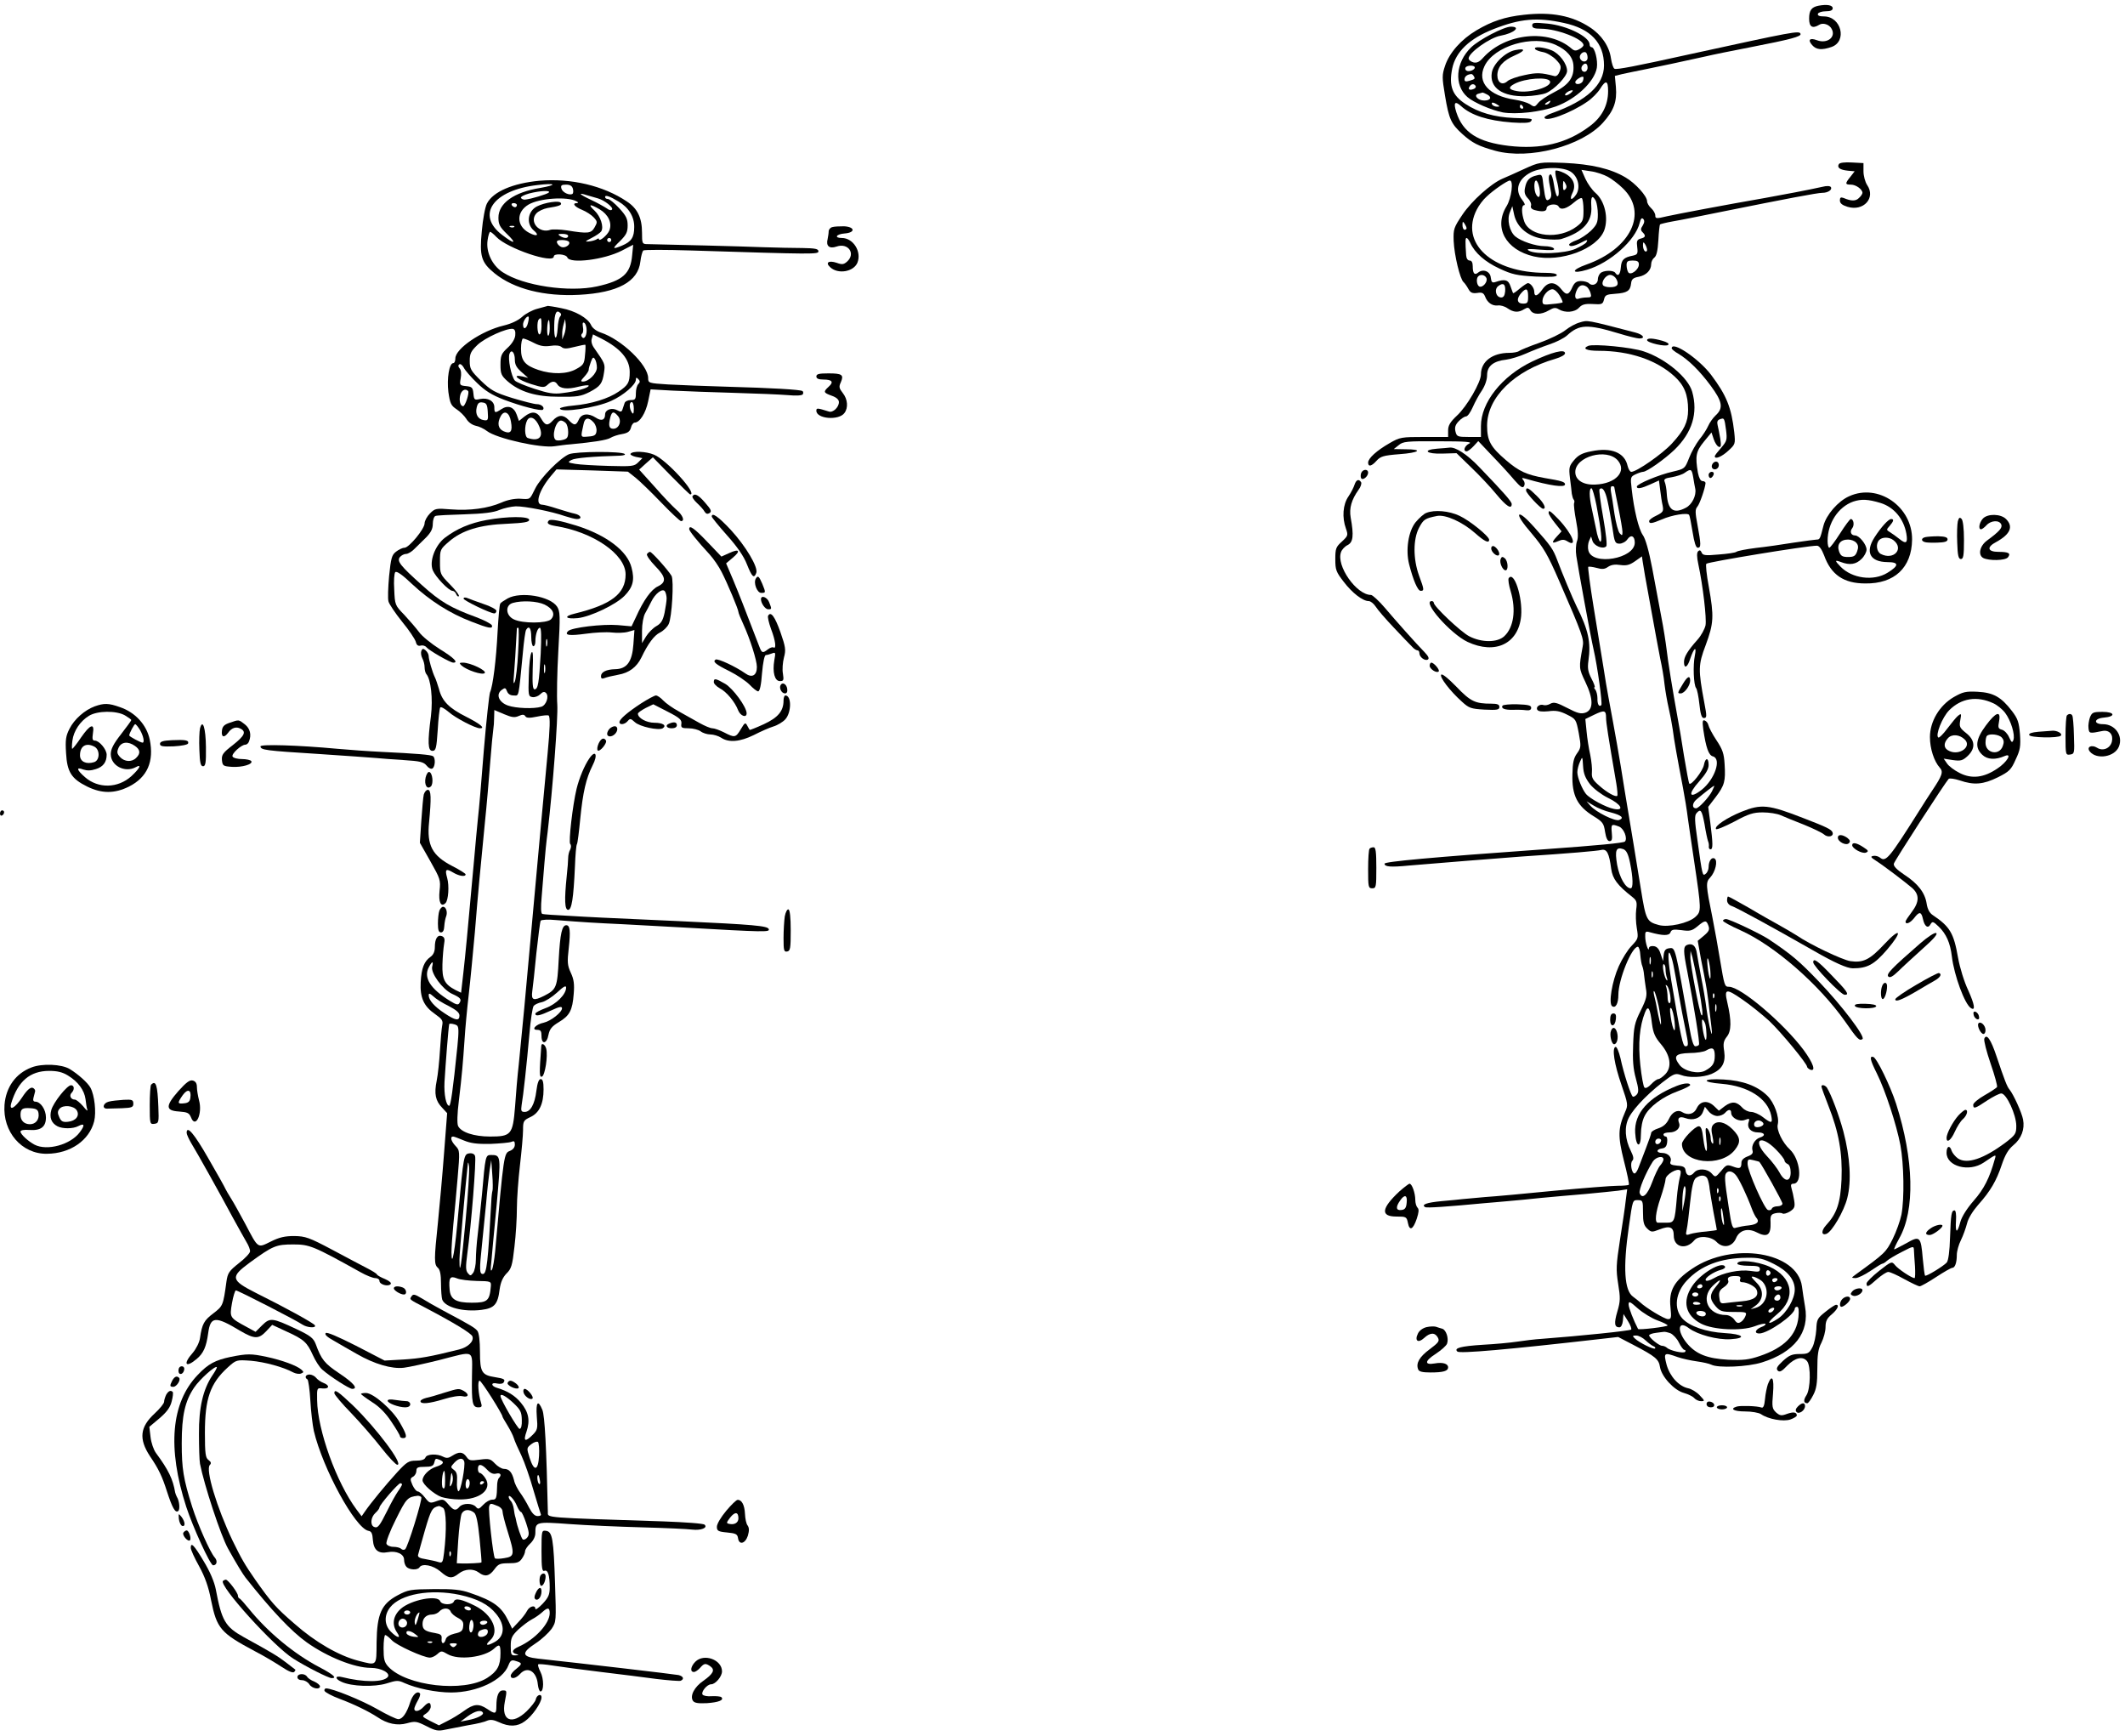 <?xml version="1.0" standalone="no"?>
<!DOCTYPE svg PUBLIC "-//W3C//DTD SVG 20010904//EN"
 "http://www.w3.org/TR/2001/REC-SVG-20010904/DTD/svg10.dtd">
<svg version="1.0" xmlns="http://www.w3.org/2000/svg"
 width="1036pt" height="846pt" viewBox="0 0 1036 846"
 preserveAspectRatio="xMidYMid meet">
<g transform="translate(0,846) scale(0.1,-0.1)"
fill="#000000" stroke="none">
<path d="M8865 8432 c-34 -7 -45 -23 -45 -63 0 -40 16 -50 49 -30 18 12 50 2
61 -20 22 -40 -22 -74 -72 -55 -35 13 -46 2 -23 -24 20 -23 47 -25 94 -9 78
27 48 149 -37 149 -22 0 -32 4 -29 13 2 6 19 12 38 12 24 0 34 5 34 15 0 15
-28 20 -70 12z"/>
<path d="M7430 8388 c-93 -10 -156 -31 -232 -76 -74 -44 -132 -109 -153 -173
-15 -45 -15 -56 0 -146 19 -114 30 -137 84 -186 49 -44 78 -59 161 -82 165
-45 421 22 525 137 53 59 69 103 63 174 l-5 54 36 9 c20 4 74 16 121 25 80 16
138 29 285 61 33 8 132 28 220 45 195 38 248 52 243 65 -5 17 -34 11 -543
-100 -258 -57 -355 -76 -364 -70 -6 3 -13 25 -17 50 -8 59 -46 115 -103 152
-87 57 -188 76 -321 61z m195 -40 c130 -28 195 -97 195 -207 0 -95 -84 -172
-252 -232 -21 -7 -38 -17 -38 -21 0 -27 129 21 208 76 24 16 52 45 63 63 28
45 39 41 39 -11 0 -70 -31 -129 -92 -173 -111 -83 -237 -112 -392 -94 -151 18
-224 65 -256 164 -15 47 -7 57 23 30 49 -45 130 -71 248 -80 60 -4 88 -2 93 6
9 13 10 13 -84 16 -94 4 -171 26 -235 68 -65 42 -82 88 -65 173 17 82 84 146
201 192 129 51 214 59 344 30z"/>
<path d="M7470 8336 c0 -12 10 -16 43 -16 77 0 207 -50 207 -80 0 -5 -9 -14
-21 -20 -16 -9 -24 -8 -37 3 -111 97 -321 76 -430 -43 -20 -23 -33 -28 -49
-24 -13 4 -23 12 -23 19 0 28 104 102 156 111 65 12 102 44 50 44 -34 0 -155
-63 -194 -101 -76 -74 -84 -184 -18 -242 31 -27 117 -64 173 -75 65 -11 183 2
258 29 99 36 188 120 200 188 6 36 -10 101 -26 101 -5 0 -9 6 -9 13 0 38 -111
93 -207 102 -63 6 -73 5 -73 -9z m115 -95 c54 -25 84 -59 86 -101 4 -57 -23
-94 -93 -129 -35 -18 -70 -41 -79 -53 -16 -20 -19 -21 -40 -6 -13 8 -46 18
-74 22 -126 19 -185 85 -148 163 46 99 237 155 348 104z m155 -62 c0 -23 -28
-26 -37 -3 -6 16 15 37 29 28 4 -3 8 -14 8 -25z m0 -49 c0 -11 -7 -20 -15 -20
-15 0 -21 21 -8 33 12 13 23 7 23 -13z m-550 1 c0 -12 -29 -23 -41 -15 -5 3
-7 10 -4 15 8 12 45 12 45 0z m-5 -42 c8 -13 6 -15 -22 -23 -17 -5 -23 -3 -23
7 0 14 13 24 32 26 4 1 10 -4 13 -10z m532 -24 c-7 -16 -37 -21 -37 -5 0 10
32 31 39 25 2 -2 1 -11 -2 -20z m-523 -24 c3 -5 -1 -12 -10 -15 -20 -8 -29 -1
-19 13 8 13 22 14 29 2z m462 -36 c-11 -8 -22 -12 -25 -9 -6 6 19 24 34 24 6
-1 1 -7 -9 -15z m-405 -6 c24 -13 16 -29 -15 -29 -31 0 -54 26 -29 33 10 3 19
5 21 6 2 0 12 -4 23 -10z m304 -39 c-3 -5 -12 -10 -18 -10 -7 0 -6 4 3 10 19
12 23 12 15 0z m-255 -10 c13 -8 13 -10 -2 -10 -9 0 -20 5 -23 10 -8 13 5 13
25 0z m125 -10 c3 -5 1 -10 -4 -10 -6 0 -11 5 -11 10 0 6 2 10 4 10 3 0 8 -4
11 -10z"/>
<path d="M7484 8221 c3 -5 21 -12 39 -15 18 -3 46 -20 62 -36 25 -26 28 -34
19 -58 -6 -16 -16 -25 -25 -23 -66 17 -86 18 -146 5 -36 -7 -74 -21 -83 -29
-25 -23 -50 -9 -50 29 1 41 28 71 85 96 53 23 54 36 3 26 -48 -9 -108 -66
-115 -110 -12 -74 52 -118 165 -115 37 1 81 8 99 15 42 18 103 82 103 108 0
35 -37 85 -76 101 -40 16 -88 20 -80 6z m73 -158 c9 -27 -100 -59 -162 -47
-40 7 -44 18 -12 35 52 28 166 36 174 12z"/>
<path d="M7430 7636 c-41 -19 -88 -40 -105 -47 -56 -24 -150 -108 -195 -175
-42 -63 -45 -70 -43 -128 3 -70 31 -186 48 -201 6 -5 17 -21 24 -34 10 -18 19
-22 43 -19 23 4 31 0 38 -17 11 -30 35 -47 62 -44 13 2 34 -4 48 -14 29 -20
53 -22 81 -4 17 10 22 9 30 -5 13 -23 53 -23 90 -1 24 14 33 15 49 5 30 -18
77 -15 98 8 15 16 29 20 67 18 45 -3 49 -1 55 22 5 22 12 25 55 28 58 4 73 14
77 50 2 21 10 28 38 33 37 8 60 32 60 62 0 11 7 25 15 31 11 8 17 34 20 85 2
41 6 75 8 77 2 2 30 9 63 15 32 5 145 28 249 49 298 60 455 90 479 90 28 0 50
15 42 28 -4 6 -20 7 -43 1 -57 -13 -199 -40 -278 -54 -201 -35 -427 -78 -477
-89 -54 -13 -58 -12 -58 4 0 9 -9 25 -20 35 -11 10 -20 25 -20 34 0 25 -57 88
-105 116 -72 43 -168 65 -300 71 -120 4 -120 4 -195 -30z m232 -16 c33 -25 43
-75 23 -107 -22 -33 -36 -29 -19 6 20 39 4 76 -41 98 -19 9 -37 14 -41 11 -3
-3 -1 -23 5 -45 13 -46 14 -86 2 -79 -4 3 -11 28 -15 56 -4 27 -11 50 -16 50
-12 0 -12 -23 -1 -72 6 -27 5 -40 -4 -48 -17 -14 -21 -6 -30 63 -6 57 -7 59
-33 52 -36 -8 -50 -24 -57 -60 -5 -22 -1 -36 14 -52 12 -12 18 -28 15 -36 -3
-9 3 -17 18 -21 37 -10 58 -7 58 8 0 20 49 27 59 9 10 -19 39 -11 77 22 15 13
31 22 36 19 4 -3 8 -29 8 -59 0 -49 -3 -56 -33 -79 -85 -65 -229 -51 -256 25
-14 41 -14 79 0 79 6 0 1 12 -10 26 -38 48 -20 102 43 134 57 28 163 28 198 0z
m177 -22 c20 -11 53 -36 73 -56 124 -119 39 -295 -179 -372 -76 -27 -72 -48 4
-25 112 33 237 144 257 229 5 20 10 26 17 19 7 -7 7 -17 -2 -32 -11 -16 -11
-23 -1 -33 17 -17 15 -25 -9 -31 -18 -5 -21 -12 -17 -42 4 -32 1 -36 -21 -41
-45 -9 -56 -20 -59 -58 -3 -35 -14 -46 -27 -26 -9 14 -58 13 -73 -2 -7 -7 -12
-20 -12 -30 0 -23 -27 -35 -43 -19 -6 6 -24 11 -39 11 -21 0 -31 -7 -41 -27
-18 -42 -30 -45 -55 -13 -31 39 -64 39 -92 0 -24 -34 -40 -39 -40 -12 0 18
-18 42 -31 42 -4 0 -22 -12 -39 -26 -17 -15 -32 -25 -33 -23 -2 2 -7 18 -13
34 -10 31 -27 36 -71 21 -18 -6 -22 -3 -25 21 -3 31 -38 44 -62 24 -17 -14
-26 -4 -26 31 0 18 -5 28 -15 28 -9 0 -16 10 -17 25 -5 71 -4 85 2 85 4 0 12
-11 18 -24 22 -49 73 -93 142 -125 62 -29 85 -34 176 -39 74 -3 104 -2 104 7
0 7 -20 11 -54 11 -262 0 -421 145 -336 309 10 20 31 48 47 62 33 32 102 79
114 79 19 0 8 -86 -16 -125 -64 -104 -5 -213 133 -245 131 -30 308 36 343 127
22 60 3 144 -43 183 -16 14 -38 45 -49 69 l-19 43 46 -7 c25 -3 63 -16 83 -27z
m-334 -54 c7 -39 -1 -57 -15 -34 -12 19 -13 70 -1 70 5 0 12 -16 16 -36z m126
-7 c-8 -8 -11 -3 -11 19 1 25 2 27 11 11 8 -14 8 -22 0 -30z m149 -56 c5 -11
10 -41 10 -66 0 -40 -5 -51 -34 -80 -19 -18 -51 -39 -70 -46 -20 -7 -36 -17
-36 -21 0 -12 22 -9 54 7 34 18 39 19 30 4 -3 -6 -27 -20 -53 -32 -52 -23
-193 -29 -227 -9 -15 9 -2 10 55 5 55 -4 72 -3 67 5 -4 7 -25 12 -46 12 -43 0
-115 24 -143 48 -28 24 -41 82 -26 117 l12 30 9 -42 c14 -63 71 -109 148 -118
32 -4 69 -4 82 0 106 33 152 84 146 160 -3 48 5 57 22 26z m-630 -133 c0 -5
-4 -8 -10 -8 -5 0 -10 10 -10 23 0 18 2 19 10 7 5 -8 10 -18 10 -22z m880
-106 c0 -7 -4 -10 -10 -7 -5 3 -10 16 -10 28 0 18 2 19 10 7 5 -8 10 -21 10
-28z m-40 -71 c0 -26 -41 -56 -52 -38 -4 6 -8 22 -8 35 0 18 6 22 30 22 23 0
30 -5 30 -19z m-743 -67 c7 -19 -20 -49 -36 -40 -12 8 -15 39 -4 49 12 12 33
7 40 -9z m633 -4 c15 -27 5 -40 -30 -40 -16 0 -32 4 -35 10 -10 16 14 50 35
50 11 0 24 -9 30 -20z m-542 -61 c-2 -20 -8 -29 -19 -29 -26 0 -36 40 -14 56
24 18 36 9 33 -27z m398 23 c6 -4 14 -17 18 -29 6 -20 4 -23 -18 -23 -13 0
-31 -3 -40 -6 -19 -7 -22 17 -6 47 11 20 27 24 46 11z m-286 -47 c0 -31 -3
-35 -25 -35 -30 0 -33 24 -8 52 24 27 33 22 33 -17z m154 4 c10 -17 16 -32 14
-33 -1 -2 -24 -6 -50 -8 -43 -5 -48 -4 -48 15 0 25 27 57 49 57 9 0 25 -14 35
-31z"/>
<path d="M8965 7660 c-10 -17 5 -28 44 -32 l33 -3 -21 -27 c-27 -33 -26 -38 3
-38 24 0 56 -23 56 -40 0 -5 -7 -16 -17 -25 -15 -16 -38 -16 -75 0 -14 5 -18
2 -18 -12 0 -14 11 -23 37 -31 78 -24 139 43 96 106 -10 15 -18 45 -18 67 l0
40 -57 3 c-34 2 -59 -1 -63 -8z"/>
<path d="M2630 7579 c-129 -12 -226 -53 -256 -111 -9 -17 -20 -77 -25 -134
-12 -123 -3 -153 62 -206 95 -77 243 -114 413 -105 188 10 287 64 298 162 3
26 10 50 14 54 5 4 110 4 234 0 602 -19 620 -19 620 -4 0 12 -16 15 -77 16
-43 0 -130 2 -193 4 -95 4 -456 13 -562 15 -27 0 -28 2 -28 56 0 72 -22 118
-74 152 -114 77 -272 114 -426 101z m4 -35 c-129 -21 -204 -75 -204 -145 0
-33 7 -46 41 -79 51 -49 38 -52 -23 -5 -129 98 -44 218 172 243 90 11 100 1
14 -14z m159 -4 c3 -11 2 -22 -2 -25 -15 -9 -49 7 -54 26 -4 15 0 19 23 19 19
0 29 -6 33 -20z m-118 -19 c-10 -8 -85 -31 -115 -34 -8 -1 -17 3 -20 8 -3 6
15 15 40 22 54 14 108 16 95 4z m240 -28 c32 -9 76 -44 69 -54 -4 -6 -14 -4
-27 6 -12 8 -46 27 -74 40 -60 28 -69 39 -20 23 17 -5 41 -12 52 -15z m100
-15 c50 -29 78 -75 77 -125 0 -50 -14 -71 -59 -90 -48 -20 -50 -16 -10 22 30
30 37 43 37 76 0 32 -7 47 -41 84 -23 25 -48 45 -55 45 -8 0 -14 4 -14 10 0
11 22 4 65 -22z m-205 1 c10 -5 11 -8 3 -9 -26 0 -12 -18 25 -33 20 -8 46 -25
57 -37 18 -20 18 -23 4 -48 -17 -30 -31 -32 -135 -15 -34 5 -70 6 -80 3 -55
-20 -106 39 -69 80 10 11 34 22 54 26 58 9 72 15 65 25 -7 13 -79 2 -116 -17
-45 -23 -54 -84 -16 -117 29 -24 16 -32 -22 -12 -63 33 -64 102 -3 138 53 31
189 40 233 16z m-290 -19 c0 -5 -4 -10 -9 -10 -6 0 -13 5 -16 10 -3 6 1 10 9
10 9 0 16 -4 16 -10z m403 -20 c43 -26 62 -66 48 -103 -9 -23 -51 -58 -51 -42
0 4 -6 3 -12 -2 -7 -4 -24 -9 -38 -10 -20 -2 -17 1 14 17 22 11 43 26 47 32
14 22 -3 73 -32 101 -35 32 -24 35 24 7z m-416 -86 c-3 -3 -12 -4 -19 -1 -8 3
-5 6 6 6 11 1 17 -2 13 -5z m-87 -49 c53 -56 280 -133 280 -95 0 16 60 12 66
-5 13 -32 179 -11 265 33 l56 29 -5 -51 c-8 -90 -45 -124 -171 -152 -137 -30
-360 3 -460 69 -52 34 -82 98 -74 155 3 23 9 42 13 42 3 0 17 -11 30 -25z
m350 5 c0 -13 -20 -13 -40 0 -12 8 -9 10 13 10 15 0 27 -4 27 -10z m210 -20
c0 -5 -4 -10 -10 -10 -5 0 -10 5 -10 10 0 6 5 10 10 10 6 0 10 -4 10 -10z
m-206 -9 c9 -13 -19 -32 -37 -25 -8 3 -18 12 -21 20 -4 10 3 14 24 14 16 0 31
-4 34 -9z"/>
<path d="M4058 7353 c-10 -2 -18 -12 -18 -21 0 -9 -3 -26 -5 -37 -9 -34 8 -49
43 -37 57 20 95 -34 52 -73 -16 -14 -24 -16 -51 -6 -39 13 -57 1 -31 -22 38
-35 113 -22 132 22 22 54 -20 121 -76 121 -39 0 -27 19 14 22 53 4 51 32 -3
35 -22 0 -48 -1 -57 -4z"/>
<path d="M2620 6955 c-24 -6 -58 -24 -75 -40 -19 -17 -52 -33 -90 -42 -106
-25 -235 -112 -235 -160 0 -12 -4 -23 -10 -23 -20 0 -32 -75 -24 -141 8 -56
13 -66 40 -84 17 -11 38 -32 47 -46 9 -16 28 -30 45 -34 17 -3 42 -15 56 -26
46 -36 263 -85 331 -74 22 3 56 8 75 9 118 11 177 21 195 31 11 7 37 16 57 19
29 5 39 13 44 31 3 14 12 25 18 25 25 0 54 46 66 104 l12 58 106 -6 c59 -3
195 -8 302 -11 107 -3 225 -8 261 -11 41 -4 69 -2 73 4 3 6 3 13 -2 16 -11 7
-149 15 -367 21 -104 3 -234 8 -287 11 -96 6 -98 7 -98 31 0 64 -130 189 -231
222 -21 7 -41 22 -47 36 -16 35 -77 70 -146 83 -33 7 -62 11 -65 11 -3 -1 -26
-7 -51 -14z m113 -22 c4 -3 3 -11 -3 -17 -5 -7 -10 -31 -11 -55 -5 -69 -19
-58 -17 13 1 61 11 80 31 59z m-159 -47 c-7 -30 -24 -35 -24 -8 0 18 20 45 27
38 2 -2 1 -15 -3 -30z m66 -16 c0 -22 -4 -40 -10 -40 -11 0 -14 63 -3 73 11
12 13 8 13 -33z m40 -11 c0 -22 -4 -38 -8 -35 -8 5 -4 76 4 76 2 0 4 -18 4
-41z m71 -29 l-10 -25 0 25 c-1 14 3 36 7 50 l7 25 3 -25 c2 -14 -2 -37 -7
-50z m109 20 c0 -30 -14 -48 -24 -31 -4 5 -2 12 2 15 5 3 7 18 4 32 -3 19 -1
25 7 20 6 -4 11 -20 11 -36z m-348 -25 c-2 -19 -17 -42 -38 -61 -30 -28 -34
-38 -34 -82 0 -44 4 -53 34 -80 60 -52 137 -76 252 -76 88 -1 106 2 148 23 53
28 63 41 71 97 6 39 4 43 -48 117 -12 16 -16 34 -12 46 l6 21 42 -21 c93 -48
137 -100 137 -162 0 -51 -7 -64 -54 -96 -49 -34 -133 -60 -221 -68 -36 -3 -65
-10 -65 -14 0 -23 177 3 250 37 60 27 120 79 120 103 0 12 3 12 12 3 9 -9 9
-15 0 -24 -7 -7 -12 -27 -12 -45 0 -29 -3 -33 -25 -33 -14 0 -28 -7 -30 -15
-3 -8 -7 -22 -10 -30 -4 -13 -9 -14 -25 -5 -27 15 -60 3 -60 -20 0 -28 -18
-34 -45 -16 -37 24 -70 20 -83 -9 -14 -31 -23 -31 -51 -1 -25 26 -50 25 -77
-5 -24 -26 -36 -24 -56 11 -20 35 -45 38 -82 9 l-26 -21 -11 31 c-13 37 -42
48 -74 27 -32 -21 -35 -20 -35 9 0 30 -31 48 -70 40 -27 -6 -29 -4 -32 27 -3
29 -7 33 -36 36 -31 3 -32 5 -26 38 4 21 2 40 -5 48 -8 9 -8 16 -2 20 6 4 15
-4 22 -16 6 -13 35 -46 64 -74 40 -39 72 -59 131 -82 87 -33 182 -57 191 -49
10 11 -8 27 -30 27 -13 0 -66 14 -120 30 -86 27 -103 37 -152 84 -50 49 -55
58 -55 97 0 36 6 47 38 78 37 35 142 82 172 78 10 -2 14 -12 12 -32z m90 -36
c31 -16 51 -19 81 -15 25 4 45 2 54 -5 11 -10 25 -10 64 0 28 7 51 12 53 10 1
-2 1 -25 -2 -50 -3 -42 -8 -49 -43 -68 -44 -25 -117 -27 -185 -4 -65 22 -84
45 -84 103 0 28 5 50 10 50 6 0 29 -9 52 -21z m-92 -82 c0 -24 8 -39 32 -60
l33 -29 -28 7 c-56 12 -22 -17 42 -37 57 -18 65 -18 80 -4 21 20 37 20 48 3
13 -22 50 -26 103 -12 28 7 50 9 50 5 0 -11 -60 -28 -128 -36 -42 -6 -69 -1
-137 21 -46 15 -89 33 -95 40 -18 22 -35 107 -26 131 9 24 26 6 26 -29z m400
-39 c0 -28 -40 -68 -68 -68 -12 0 -11 5 6 23 12 13 22 28 22 34 0 7 5 24 11
40 8 22 12 24 19 13 6 -8 10 -27 10 -42z m-628 -114 c8 -7 -14 -74 -24 -74
-14 0 -21 28 -14 55 6 23 25 33 38 19z m96 -102 c3 -40 1 -43 -19 -40 -29 4
-43 29 -35 62 5 21 12 27 29 24 18 -2 23 -10 25 -46z m712 16 c0 -25 -3 -29
-10 -18 -13 20 -13 50 0 50 6 0 10 -15 10 -32z m-599 -63 c9 -49 -2 -62 -36
-47 -27 12 -32 40 -14 73 17 32 43 19 50 -26z m521 28 c21 -23 7 -63 -22 -63
-21 0 -25 16 -14 58 8 27 16 28 36 5z m-382 -54 c21 -50 -3 -72 -57 -54 -16 5
-17 59 -3 86 14 26 43 11 60 -32z m264 22 c10 -11 16 -30 14 -43 -2 -19 -10
-24 -40 -26 -39 -3 -38 -7 -23 61 6 32 25 35 49 8z m-136 -3 c7 -7 12 -26 12
-44 0 -26 -5 -33 -25 -38 -14 -4 -30 -4 -35 -1 -23 14 -1 95 25 95 6 0 16 -5
23 -12z"/>
<path d="M7701 6888 c-19 -5 -50 -22 -70 -38 -20 -16 -76 -43 -126 -61 -49
-17 -94 -36 -99 -40 -6 -5 -27 -9 -48 -9 -82 0 -138 -42 -138 -105 0 -38 -68
-156 -117 -201 -33 -31 -43 -48 -43 -72 l0 -32 -116 0 c-111 0 -119 -1 -169
-30 -63 -36 -105 -74 -105 -95 0 -22 17 -18 41 9 19 21 33 26 110 32 99 7 120
24 32 24 l-58 1 24 19 c21 18 38 20 195 19 130 0 166 -3 149 -11 -23 -11 -32
-38 -13 -38 6 0 21 11 34 25 l23 25 69 -73 c38 -39 86 -92 107 -117 30 -34 40
-41 47 -30 5 9 4 20 -3 29 -10 12 -8 13 13 7 117 -34 190 -44 190 -27 0 12
-16 17 -100 31 -88 16 -124 32 -188 87 -75 64 -92 95 -92 168 0 138 134 269
333 326 27 8 47 19 47 27 0 22 -63 6 -160 -40 -148 -71 -250 -200 -250 -315
l0 -53 -59 0 c-55 0 -59 2 -65 26 -5 20 -1 33 15 50 12 13 29 24 36 24 8 0 22
20 33 45 11 25 31 62 45 82 15 23 25 52 25 74 0 44 30 69 94 76 22 3 65 16 94
29 29 13 80 33 115 45 34 11 73 31 87 44 59 54 98 56 251 10 45 -14 91 -25
101 -25 32 0 19 19 -19 29 -243 63 -231 61 -272 49z"/>
<path d="M8030 6802 c0 -13 92 -34 103 -23 6 6 -5 13 -29 20 -46 13 -74 14
-74 3z"/>
<path d="M7743 6774 c-31 -13 -8 -24 51 -24 151 0 283 -45 370 -125 47 -43 66
-89 66 -163 0 -59 -19 -99 -79 -164 -47 -51 -172 -138 -198 -138 -6 0 -14 13
-18 29 -14 65 -80 92 -178 71 -43 -8 -63 -19 -83 -43 -24 -29 -26 -36 -20 -87
4 -30 8 -65 9 -77 2 -12 6 -25 9 -28 4 -4 5 -12 2 -18 -2 -7 2 -45 10 -86 10
-52 11 -82 4 -100 -5 -14 -7 -46 -3 -71 8 -55 71 -400 84 -455 19 -82 44 -265
38 -272 -11 -11 -20 4 -19 34 0 15 -5 34 -10 41 -6 6 -8 12 -4 12 4 0 -3 19
-15 42 -17 33 -20 51 -15 87 13 90 0 150 -58 266 -18 36 -71 163 -94 225 -21
55 -31 69 -111 159 -41 46 -68 68 -74 62 -6 -6 15 -39 60 -91 59 -70 78 -102
135 -233 114 -262 121 -283 114 -319 -19 -104 -19 -104 13 -172 40 -83 40
-136 0 -150 -22 -7 -38 -3 -88 23 -50 26 -65 30 -82 21 -11 -7 -26 -9 -33 -7
-19 7 -40 -9 -31 -23 5 -8 23 -10 54 -7 35 5 56 1 90 -16 44 -22 45 -23 58
-91 12 -65 11 -71 -9 -99 -16 -22 -21 -46 -22 -101 -3 -104 24 -156 104 -205
44 -27 49 -35 55 -75 5 -31 12 -46 22 -46 12 0 14 10 11 40 -4 43 -2 45 35 31
24 -9 43 -58 29 -73 -7 -7 -131 -19 -397 -38 -549 -39 -775 -60 -775 -70 0
-15 28 -18 120 -9 126 11 456 37 550 44 229 15 368 27 387 32 27 6 38 -16 48
-92 7 -49 30 -80 104 -138 20 -16 23 -25 18 -60 -3 -23 -2 -64 3 -92 8 -48 7
-51 -25 -85 -19 -19 -47 -64 -63 -100 -33 -73 -51 -183 -32 -195 17 -11 30 14
30 56 0 74 65 234 95 234 5 0 11 -18 12 -40 2 -22 6 -47 10 -55 3 -8 7 -26 8
-40 1 -14 6 -44 9 -67 7 -36 3 -52 -25 -109 -30 -60 -34 -79 -37 -167 -3 -73
0 -116 13 -163 14 -51 15 -67 5 -79 -7 -8 -16 -13 -20 -10 -9 6 -44 112 -60
188 -8 32 -18 56 -24 54 -18 -6 -6 -84 29 -185 32 -93 33 -99 18 -132 -35 -80
-36 -118 -6 -238 16 -62 27 -115 24 -117 -2 -3 -27 -5 -55 -5 -28 0 -166 -11
-306 -24 -140 -14 -293 -28 -340 -31 -47 -4 -96 -9 -110 -10 -14 -2 -60 -6
-103 -10 -73 -7 -99 -17 -79 -29 8 -5 107 2 287 19 28 2 79 7 115 10 36 3 110
10 165 16 55 5 152 14 215 19 63 6 135 13 159 16 l44 7 -7 -54 c-3 -30 -16
-116 -28 -192 -19 -123 -20 -145 -9 -215 11 -68 11 -85 -4 -135 -17 -58 -14
-77 10 -77 8 0 15 13 17 32 l3 33 22 -35 c12 -19 19 -38 15 -41 -6 -6 -249
-31 -434 -45 -35 -2 -90 -9 -123 -14 -33 -5 -108 -12 -166 -15 -108 -7 -142
-16 -124 -33 11 -11 249 10 687 60 l97 11 73 -38 c109 -57 125 -70 131 -109 8
-47 69 -113 117 -126 21 -6 43 -17 50 -25 7 -8 22 -15 33 -15 19 0 19 2 -7 29
-15 16 -40 31 -56 34 -46 10 -89 58 -105 115 -15 59 -13 61 54 37 23 -8 65
-17 94 -21 29 -4 60 -11 70 -16 33 -17 177 -11 247 11 158 49 233 146 210 272
-5 30 -12 74 -15 99 -23 168 -338 219 -535 86 -88 -59 -115 -107 -106 -188 5
-51 4 -58 -12 -58 -17 0 -108 55 -136 82 -8 7 -23 19 -34 27 -43 30 -50 141
-21 341 19 133 18 130 44 130 24 0 25 -3 25 -60 0 -47 4 -63 21 -79 19 -18 23
-18 59 -4 51 20 70 12 70 -30 0 -57 60 -71 100 -23 20 25 82 20 108 -7 32 -34
78 -26 96 18 16 38 56 50 98 29 54 -28 72 -15 70 47 -2 33 2 40 23 45 13 3 29
3 35 -1 6 -4 22 1 37 10 22 15 25 22 20 54 -3 20 -9 46 -13 59 -5 16 -2 22 9
22 46 0 34 119 -17 167 -36 33 -66 95 -59 122 9 35 -17 107 -51 140 -49 48
-120 74 -213 79 -105 6 -112 -13 -9 -21 129 -11 223 -71 241 -154 8 -40 2 -41
-41 -8 -18 14 -44 25 -57 25 -13 0 -32 9 -42 20 -28 31 -51 33 -85 9 l-30 -23
-24 23 c-31 29 -67 25 -84 -11 -13 -29 -43 -36 -71 -19 -22 14 -49 1 -65 -34
-11 -23 -27 -37 -51 -45 -19 -6 -35 -16 -35 -22 0 -5 -12 -40 -26 -76 -14 -37
-30 -79 -36 -94 -6 -16 -14 -28 -19 -28 -14 0 -23 50 -11 62 8 8 6 21 -7 47
-29 58 -33 118 -10 163 26 51 109 134 196 196 26 18 36 20 58 12 38 -15 107
-12 149 5 51 22 70 54 62 110 -6 37 -4 50 13 72 22 27 23 77 2 167 -16 67 -6
69 72 15 40 -27 99 -75 133 -106 59 -56 184 -208 184 -223 0 -4 7 -10 15 -14
30 -11 15 32 -32 96 -99 132 -306 308 -364 308 -21 0 -22 4 -44 135 -9 55 -25
145 -36 200 -33 163 -34 174 -11 198 25 27 38 82 21 92 -14 9 -29 -12 -29 -41
0 -12 -6 -27 -14 -33 -16 -13 -16 -13 -41 167 -13 89 -14 116 -5 127 21 25 27
17 40 -52 6 -38 14 -75 17 -83 4 -8 5 -21 4 -27 -1 -7 3 -13 8 -13 13 0 12 28
-1 131 l-10 76 36 47 c44 58 49 78 44 160 -3 53 -10 73 -40 118 -20 30 -37 63
-39 73 -2 10 -10 20 -18 23 -11 4 -12 -5 -7 -44 13 -88 26 -126 47 -131 43
-12 9 -112 -55 -163 -61 -47 -69 -22 -12 41 32 36 46 60 46 80 0 38 -16 37
-23 0 -6 -30 -61 -100 -71 -91 -3 3 -14 64 -26 135 -11 72 -25 155 -31 185
-25 138 -48 280 -54 335 -4 33 -15 105 -26 160 -10 55 -30 161 -44 235 -16 84
-33 145 -46 162 -20 29 -43 122 -54 223 -7 59 -6 61 19 73 15 7 31 12 36 12
19 0 106 62 154 108 86 84 115 178 86 282 -19 69 -130 162 -236 197 -57 20
-244 38 -271 27z m144 -558 c46 -54 -10 -114 -109 -118 -59 -3 -98 22 -98 61
0 76 153 118 207 57z m-17 -130 c0 -2 9 -48 20 -101 11 -53 20 -107 20 -118 0
-18 -2 -19 -13 -7 -8 8 -19 51 -26 95 -6 44 -14 92 -17 108 -3 16 -1 27 5 27
6 0 11 -2 11 -4z m-87 -88 c24 -126 29 -178 19 -178 -5 0 -15 28 -21 63 -7 34
-17 81 -22 104 -11 52 -12 93 0 93 4 0 15 -37 24 -82z m54 21 c7 -30 17 -89
24 -131 10 -72 13 -78 35 -78 12 0 30 9 38 21 17 25 36 17 36 -16 0 -79 -207
-114 -226 -39 -4 14 -2 35 3 47 l10 22 7 -22 c8 -24 51 -42 67 -26 5 5 -1 61
-15 141 -13 72 -21 134 -18 137 14 14 28 -6 39 -56z m209 -509 c19 -107 41
-224 48 -260 8 -36 18 -92 21 -125 4 -33 13 -85 20 -115 7 -30 16 -77 20 -105
6 -50 23 -144 50 -285 8 -41 19 -109 24 -150 6 -41 19 -133 30 -205 36 -242
36 -247 7 -274 -33 -31 -133 -53 -179 -40 -59 16 -63 25 -87 174 -13 77 -28
174 -35 215 -7 41 -27 161 -44 265 -26 167 -46 277 -80 460 -5 28 -17 95 -25
150 -9 55 -30 185 -47 288 -17 104 -28 191 -26 194 3 2 21 0 40 -5 28 -8 40
-7 57 5 15 10 34 13 59 9 29 -4 45 -1 72 18 l34 24 3 -22 c1 -11 18 -109 38
-216z m-216 -548 c0 -24 10 -88 50 -321 5 -30 7 -57 5 -60 -8 -8 -51 16 -89
50 -30 26 -37 38 -35 63 2 17 -2 56 -8 86 -7 30 -15 82 -18 115 l-6 60 43 21
c50 24 58 22 58 -14z m-78 -325 c18 -22 55 -50 87 -66 65 -31 83 -65 29 -54
-37 7 -116 49 -136 73 -19 24 -42 80 -42 106 0 13 6 36 13 51 12 27 12 27 15
-22 2 -36 11 -58 34 -88z m594 -35 c-16 -30 -64 -82 -77 -82 -21 0 -20 25 3
44 39 33 82 66 85 66 2 0 -3 -12 -11 -28z m-493 -102 c53 -14 67 -27 41 -37
-20 -8 -113 38 -141 70 l-18 21 35 -21 c19 -12 56 -27 83 -33z m94 -246 c15
-73 16 -124 3 -124 -25 0 -55 54 -66 115 -12 71 -5 88 30 76 15 -6 24 -23 33
-67z m382 -306 c7 -19 3 -28 -22 -49 l-30 -25 16 -90 c10 -49 20 -102 23 -119
6 -28 16 -107 28 -213 9 -76 -11 -2 -24 88 -5 41 -17 111 -26 155 -8 44 -18
97 -21 117 -5 38 -22 52 -48 42 -19 -8 -19 -29 1 -129 33 -171 62 -350 57
-357 -2 -5 -10 -8 -18 -8 -9 0 -18 30 -29 93 -69 392 -68 388 -96 385 -20 -2
-26 -10 -29 -33 l-3 -30 -12 35 c-7 24 -18 36 -33 38 -14 2 -23 -2 -24 -10 -1
-23 -18 26 -18 56 -1 25 2 28 22 22 65 -18 94 -18 101 -1 5 14 14 16 54 11 41
-6 51 -3 77 18 37 31 44 32 54 4z m-171 -190 c6 -29 18 -96 27 -148 9 -52 23
-125 31 -162 17 -82 17 -88 1 -88 -13 0 -22 44 -69 320 -14 86 -18 141 -9 136
4 -3 13 -29 19 -58z m122 -103 c20 -110 25 -153 15 -143 -9 9 -55 250 -54 283
l1 30 9 -30 c4 -16 17 -79 29 -140z m-233 108 c-3 -10 -5 -4 -5 12 0 17 2 24
5 18 2 -7 2 -21 0 -30z m291 -30 c2 -27 2 -46 -1 -43 -8 8 -19 106 -11 98 4
-4 9 -29 12 -55z m-218 3 c0 -13 3 -33 7 -43 3 -10 3 -15 -1 -11 -12 10 -25
78 -15 78 5 0 9 -11 9 -24z m-63 -38 c-3 -7 -5 -2 -5 12 0 14 2 19 5 13 2 -7
2 -19 0 -25z m86 -90 c3 -21 2 -38 -4 -38 -5 0 -9 13 -9 29 0 16 -3 38 -6 48
-5 12 -4 15 3 8 6 -5 13 -27 16 -47z m-57 -50 c7 -35 13 -74 12 -88 0 -14 -6
7 -14 45 -7 39 -16 81 -20 95 -3 14 -3 22 1 18 4 -4 13 -35 21 -70z m271 40
c-3 -8 -6 -5 -6 6 -1 11 2 17 5 13 3 -3 4 -12 1 -19z m10 -65 c-3 -10 -5 -4
-5 12 0 17 2 24 5 18 2 -7 2 -21 0 -30z m-313 -64 c6 -45 15 -65 43 -98 47
-55 55 -111 23 -146 -13 -14 -29 -25 -35 -25 -6 0 -22 -11 -35 -25 -14 -15
-27 -22 -33 -16 -5 5 -14 54 -20 110 -11 104 -4 188 23 256 15 38 25 22 34
-56z m110 11 c8 -69 -9 -47 -19 25 -5 34 -4 47 3 40 5 -5 13 -35 16 -65z m150
-12 c7 -28 8 -83 1 -76 -9 9 -23 98 -15 98 4 0 10 -10 14 -22z m46 -154 c0
-37 -10 -53 -47 -73 -34 -18 -100 -3 -124 27 -33 43 -22 57 48 59 34 0 70 6
80 12 32 19 43 13 43 -25z m13 -294 c13 0 30 7 37 15 16 19 30 19 30 1 0 -25
39 -46 67 -35 22 8 24 7 18 -11 -9 -28 11 -50 46 -50 33 0 39 -16 9 -25 -25
-8 -43 -40 -36 -63 4 -13 -2 -21 -24 -29 -19 -7 -30 -18 -30 -30 0 -29 -8 -32
-42 -19 -28 10 -32 9 -57 -22 -28 -32 -28 -32 -46 -12 -21 24 -67 26 -85 5
-18 -22 -38 -18 -42 8 -2 18 -10 23 -41 25 -30 3 -37 7 -33 19 9 21 -12 43
-40 43 -30 0 -31 18 -1 22 16 2 23 11 25 31 2 15 -1 27 -7 27 -6 0 -11 5 -11
10 0 6 13 10 29 10 33 0 56 22 47 46 -10 25 2 34 30 24 37 -14 74 -2 86 29
l10 26 18 -22 c10 -13 29 -23 43 -23z m224 -36 c5 -14 -35 -26 -43 -13 -8 14
6 30 24 27 8 -2 17 -8 19 -14z m-499 -86 c-6 -18 -28 -21 -28 -4 0 9 7 16 16
16 9 0 14 -5 12 -12z m560 -41 c23 -23 42 -48 42 -54 0 -6 7 -13 15 -17 9 -3
15 -19 15 -41 0 -47 -29 -48 -54 -1 -10 19 -38 56 -63 82 -72 78 -30 107 45
31z m-548 -49 c0 -6 -7 -19 -16 -29 -9 -10 -26 -46 -39 -81 -23 -63 -49 -86
-61 -54 -6 15 30 101 64 154 15 23 52 31 52 10z m467 -11 c12 -12 113 -194
113 -204 0 -7 -11 -13 -24 -13 -13 0 -26 -5 -28 -12 -2 -6 -11 -9 -19 -6 -18
7 -99 190 -99 225 0 22 3 24 27 18 16 -4 29 -7 30 -8z m-385 -43 c4 -3 2 -19
-3 -36 -4 -16 -11 -60 -14 -97 -10 -117 -12 -121 -51 -121 -19 0 -37 0 -41 0
-17 -1 -12 49 12 119 14 41 25 83 25 92 0 23 58 58 72 43z m270 -21 c16 -18
54 -98 78 -163 7 -19 17 -39 22 -45 18 -20 6 -33 -34 -38 -24 -2 -52 -8 -63
-11 -19 -7 -22 0 -38 106 -19 122 -21 151 -10 161 11 12 29 8 45 -10z m-137
-20 c4 -10 9 -32 10 -49 2 -17 11 -68 19 -114 9 -45 16 -84 16 -85 0 -2 -24
-5 -52 -8 -29 -2 -64 -8 -77 -12 -22 -8 -24 -6 -18 21 4 16 11 76 17 134 8 75
16 109 28 118 23 17 49 15 57 -5z m-114 -113 l-9 -45 0 50 c1 56 11 94 16 60
1 -11 -2 -40 -7 -65z m166 48 c-3 -8 -6 -5 -6 6 -1 11 2 17 5 13 3 -3 4 -12 1
-19z m10 -40 c-3 -8 -6 -5 -6 6 -1 11 2 17 5 13 3 -3 4 -12 1 -19z m16 -88 c4
-30 3 -38 -3 -25 -8 19 -14 83 -6 74 2 -2 6 -24 9 -49z m245 -221 c66 -33 102
-76 102 -125 0 -45 -39 -113 -81 -141 -56 -37 -58 -23 -5 21 94 77 77 180 -38
232 -61 27 -156 36 -156 14 0 -5 25 -10 55 -10 44 0 55 -3 55 -16 0 -14 -7
-15 -46 -9 -53 8 -134 -9 -181 -37 -17 -10 -34 -14 -37 -9 -7 11 37 41 73 51
14 3 24 11 21 16 -15 28 -119 -33 -160 -95 -50 -74 -33 -143 43 -183 59 -31
197 -37 261 -13 26 10 49 15 53 12 3 -4 -6 -11 -21 -16 -29 -12 -35 -31 -9
-31 42 0 173 91 173 121 0 5 5 9 11 9 8 0 10 -17 7 -50 -9 -88 -70 -150 -189
-190 -53 -18 -80 -21 -154 -18 -102 6 -155 27 -199 78 -53 63 -46 118 9 75 42
-31 139 -57 202 -53 81 5 62 25 -29 30 -90 5 -171 33 -206 71 -43 48 -34 126
22 185 68 73 164 110 292 111 60 1 80 -4 132 -30z m-16 -44 c0 -5 -5 -11 -11
-13 -6 -2 -11 4 -11 13 0 9 5 15 11 13 6 -2 11 -8 11 -13z m-148 -30 c-4 -9 0
-15 9 -15 25 0 65 -21 71 -37 13 -32 -12 -51 -71 -56 -32 -3 -69 -7 -83 -9
-22 -3 -25 1 -28 29 -3 25 2 35 23 49 14 9 24 23 21 30 -7 17 3 24 35 24 21 0
27 -4 23 -15z m109 -13 c38 -42 19 -112 -33 -127 l-25 -7 28 21 c35 29 36 73
2 107 -14 14 -25 27 -25 29 0 9 40 -9 53 -23z m72 8 c-3 -5 -10 -10 -16 -10
-5 0 -9 5 -9 10 0 6 7 10 16 10 8 0 12 -4 9 -10z m-299 -31 c-32 -38 -33 -60
-2 -96 22 -25 30 -28 89 -28 60 0 64 -1 57 -19 -4 -11 -14 -25 -23 -30 -13 -8
-20 -6 -32 12 -10 13 -27 22 -41 22 -86 0 -124 82 -65 141 39 38 50 37 17 -2z
m-66 1 c0 -5 -7 -10 -16 -10 -8 0 -12 5 -9 10 3 6 10 10 16 10 5 0 9 -4 9 -10z
m385 -10 c-3 -5 -13 -10 -21 -10 -8 0 -14 5 -14 10 0 6 9 10 21 10 11 0 17 -4
14 -10z m-405 -30 c0 -5 -7 -10 -15 -10 -8 0 -15 5 -15 10 0 6 7 10 15 10 8 0
15 -4 15 -10z m400 -15 c0 -8 -7 -15 -15 -15 -16 0 -20 12 -8 23 11 12 23 8
23 -8z m-600 -111 c28 -10 50 -21 50 -25 0 -6 -140 -23 -144 -17 -21 40 -46
103 -46 119 0 18 6 16 45 -19 25 -22 68 -48 95 -58z m210 80 c0 -2 -9 -4 -21
-4 -11 0 -18 4 -14 10 5 8 35 3 35 -6z m203 -11 c-7 -2 -19 -2 -25 0 -7 3 -2
5 12 5 14 0 19 -2 13 -5z m149 -25 c-6 -6 -15 -8 -19 -4 -4 4 -1 11 7 16 19
12 27 3 12 -12z m-327 -7 c3 -5 1 -12 -4 -15 -12 -8 -41 3 -41 15 0 12 37 12
45 0z m-171 -100 c13 -6 32 -26 41 -45 10 -20 22 -36 27 -36 5 0 7 -4 4 -9 -7
-10 -75 5 -90 20 -6 5 -16 9 -23 9 -14 0 -63 39 -63 51 0 4 15 10 33 12 17 2
35 5 39 5 4 1 18 -2 32 -7z m-121 -35 c13 -12 30 -25 38 -28 8 -3 11 -8 8 -11
-6 -7 -77 28 -99 49 -12 12 -12 14 7 14 12 0 33 -11 46 -24z"/>
<path d="M8351 2976 c-8 -10 -9 -26 -2 -55 5 -23 5 -39 0 -35 -5 3 -9 15 -9
27 0 23 -16 55 -23 47 -3 -3 -1 -29 2 -57 4 -29 4 -53 0 -53 -5 0 -11 27 -15
60 -5 44 -11 60 -22 60 -19 0 -82 -66 -82 -86 0 -95 190 -116 258 -29 30 38
28 61 -12 101 -36 36 -75 44 -95 20z m36 -93 c-3 -10 -5 -4 -5 12 0 17 2 24 5
18 2 -7 2 -21 0 -30z"/>
<path d="M8150 6762 c0 -4 14 -16 32 -26 50 -30 104 -83 158 -156 57 -77 63
-109 25 -144 -14 -13 -30 -36 -37 -52 -7 -16 -26 -46 -43 -66 -16 -21 -39 -61
-50 -90 -21 -53 -21 -53 -80 -67 -67 -15 -175 -60 -175 -73 0 -13 22 -9 66 11
l42 19 6 -47 c3 -25 8 -60 12 -76 5 -27 2 -32 -30 -48 -20 -9 -36 -21 -36 -27
0 -14 12 -13 62 8 49 22 126 34 133 22 3 -4 10 -42 17 -84 8 -50 16 -76 25
-76 17 0 16 17 -1 110 -12 63 -12 77 -1 90 12 14 38 90 40 115 0 6 -7 10 -15
10 -9 0 -17 15 -22 40 -14 82 -10 104 29 152 l37 45 11 -33 c6 -18 17 -35 25
-37 10 -4 12 5 7 39 -4 24 -10 54 -13 66 -4 16 -1 25 10 29 22 8 23 8 31 -52
6 -48 4 -54 -24 -87 -17 -19 -31 -37 -31 -41 0 -17 35 -2 66 27 34 31 35 33
29 90 -14 122 -38 180 -113 280 -60 79 -192 168 -192 129z m105 -629 c3 -21 8
-46 10 -56 6 -32 -16 -77 -46 -92 -60 -32 -88 -11 -93 68 -1 23 -6 49 -10 58
-6 13 1 18 35 23 23 4 51 13 62 21 31 22 35 19 42 -22z"/>
<path d="M3980 6625 c0 -10 10 -15 34 -15 43 0 52 -12 26 -35 -27 -25 -26 -29
15 -44 23 -8 35 -19 35 -31 0 -25 -29 -53 -49 -46 -57 18 -61 18 -61 4 0 -40
110 -49 137 -11 19 25 16 67 -8 97 -18 23 -20 31 -10 52 16 37 7 44 -60 44
-46 0 -59 -3 -59 -15z"/>
<path d="M7007 6273 c-76 -6 -53 -27 26 -24 l68 2 72 -70 c40 -38 95 -97 122
-130 48 -58 75 -76 75 -48 0 12 -36 53 -158 180 -59 62 -117 100 -146 95 -6
-1 -33 -3 -59 -5z"/>
<path d="M2774 6246 c-44 -19 -138 -114 -164 -166 -29 -58 -23 -54 -75 -51
-28 1 -62 -6 -91 -19 -65 -28 -153 -40 -244 -33 -75 6 -79 5 -104 -20 -14 -14
-26 -36 -26 -48 0 -27 -76 -119 -98 -119 -10 0 -28 -9 -41 -19 -21 -16 -25
-31 -34 -119 -5 -55 -7 -111 -3 -124 3 -12 33 -57 66 -98 34 -41 63 -85 67
-98 4 -17 11 -22 24 -19 10 3 23 -1 29 -9 14 -16 115 -74 130 -74 26 0 4 23
-66 66 -41 26 -87 63 -101 83 -15 20 -47 57 -72 84 -45 46 -46 49 -49 123 -3
42 0 80 5 85 7 7 36 -14 82 -58 87 -81 184 -143 289 -183 84 -33 106 -37 100
-18 -3 7 -37 25 -77 40 -123 45 -173 74 -263 155 -106 95 -125 118 -108 138 7
8 20 15 30 15 9 0 28 11 41 25 13 13 39 38 57 56 23 24 32 41 32 66 0 18 6 36
13 38 6 3 71 6 142 8 92 3 142 9 169 21 22 9 58 17 80 18 44 1 176 -25 241
-48 22 -7 48 -14 58 -14 27 0 20 19 -10 26 -16 3 -55 15 -87 25 -33 11 -65 19
-73 19 -37 0 -15 71 43 140 l27 32 174 -5 174 -6 37 -29 c20 -16 77 -71 125
-121 48 -50 92 -91 97 -91 20 0 9 29 -23 56 -18 16 -66 66 -106 112 l-75 83
33 30 34 30 88 -90 c49 -50 91 -91 94 -91 38 0 -115 169 -177 194 -38 16 -105
19 -114 4 -3 -4 9 -11 26 -15 l32 -6 -21 -21 c-19 -19 -30 -20 -143 -17 -68 2
-141 6 -163 10 -37 6 -39 8 -19 19 18 10 103 17 238 21 16 1 26 4 22 8 -14 14
-239 13 -272 -1z"/>
<path d="M8347 6195 c-7 -16 8 -29 23 -20 15 9 12 35 -4 35 -8 0 -16 -7 -19
-15z"/>
<path d="M6636 6154 c-3 -9 -3 -20 0 -25 8 -13 34 9 34 27 0 19 -26 18 -34 -2z"/>
<path d="M8330 6145 c0 -8 4 -15 9 -15 5 0 11 7 15 15 3 9 0 15 -9 15 -8 0
-15 -7 -15 -15z"/>
<path d="M6604 6098 c-4 -13 -17 -39 -30 -58 -27 -39 -32 -102 -12 -157 11
-32 10 -35 -20 -63 -29 -26 -32 -34 -32 -86 0 -52 4 -62 41 -110 42 -55 93
-94 122 -94 9 0 24 -12 34 -27 10 -16 49 -61 88 -102 38 -41 78 -82 88 -92 9
-11 22 -19 27 -19 6 0 10 -6 10 -14 0 -19 27 -39 41 -31 8 5 3 16 -14 34 -45
46 -141 154 -196 219 -29 34 -60 62 -67 62 -71 0 -171 143 -146 209 4 12 19
28 32 34 27 14 31 46 15 134 -8 46 4 87 38 135 11 14 16 31 13 37 -11 18 -24
13 -32 -11z"/>
<path d="M7440 6069 c0 -13 71 -89 83 -89 18 0 4 29 -31 63 -39 39 -52 45 -52
26z"/>
<path d="M9015 6041 c-54 -24 -111 -90 -125 -143 -16 -64 -18 -68 -32 -68 -7
0 -58 -7 -113 -15 -55 -9 -138 -21 -185 -26 -47 -6 -89 -14 -95 -19 -5 -4 -44
-10 -87 -13 -65 -6 -77 -4 -82 10 -5 11 -10 13 -17 6 -7 -7 -7 -27 1 -64 22
-102 41 -264 35 -297 -4 -18 -21 -50 -39 -70 -49 -55 -66 -84 -66 -109 0 -35
17 -27 30 15 18 54 33 66 23 17 -10 -48 -6 -144 6 -159 5 -6 12 -41 16 -78 5
-48 11 -68 21 -68 16 0 16 7 3 75 -30 161 -30 184 7 281 39 106 41 138 15 284
-11 58 -16 108 -12 112 9 9 489 88 539 88 11 0 23 -16 35 -47 34 -95 96 -137
201 -137 142 -2 226 77 228 213 2 161 -165 277 -307 212z m154 -33 c64 -20
112 -76 125 -149 8 -46 -1 -53 -34 -26 -15 12 -36 27 -46 33 -18 11 -18 12 -1
31 19 22 22 33 7 33 -13 0 -48 -38 -81 -89 -47 -73 -22 -120 63 -121 57 0 57
-17 0 -52 -68 -42 -173 -28 -229 30 -29 30 -29 34 3 22 42 -16 73 -11 99 15
14 13 25 34 25 46 0 25 -36 69 -56 69 -20 0 -27 19 -14 35 12 15 7 45 -7 45
-4 0 -28 -32 -52 -70 -25 -39 -48 -70 -53 -70 -4 0 -8 15 -8 33 0 87 52 166
125 192 40 13 71 12 134 -7z m62 -181 c54 -42 1 -100 -62 -67 -21 12 -25 50
-7 68 15 15 48 15 69 -1z m-181 -13 c10 -11 11 -23 4 -42 -8 -22 -16 -27 -44
-27 -28 0 -36 5 -44 27 -12 34 6 58 44 58 15 0 33 -7 40 -16z"/>
<path d="M3376 6041 c-3 -4 7 -19 22 -33 15 -14 32 -32 37 -42 7 -11 14 -13
24 -7 12 8 8 17 -20 49 -34 40 -53 50 -63 33z"/>
<path d="M6954 5960 c-12 -4 -35 -25 -52 -45 -36 -44 -50 -136 -32 -206 20
-78 42 -129 56 -129 18 0 18 5 -8 75 -29 81 -29 176 0 232 22 41 28 46 88 58
41 8 124 -29 186 -84 45 -40 68 -51 68 -32 0 17 -95 94 -145 117 -51 24 -121
30 -161 14z"/>
<path d="M7550 5959 c0 -5 14 -28 32 -50 l31 -39 -21 -23 c-29 -31 -28 -39 4
-25 20 9 30 9 46 -1 51 -32 24 36 -43 107 -43 44 -49 48 -49 31z"/>
<path d="M3470 5942 c0 -4 34 -46 75 -92 51 -57 82 -103 97 -142 24 -60 34
-70 45 -41 11 27 -52 132 -125 211 -61 65 -92 86 -92 64z"/>
<path d="M9667 5932 c-18 -20 -23 -52 -9 -52 5 0 17 9 27 20 22 24 63 26 72 3
6 -16 -10 -34 -70 -78 -35 -26 -45 -70 -18 -85 28 -14 106 -13 120 3 16 20 4
27 -46 27 -53 0 -59 23 -11 48 69 38 85 75 48 112 -26 26 -90 27 -113 2z"/>
<path d="M2371 5925 c-80 -15 -144 -42 -203 -87 -47 -37 -76 -114 -58 -158 14
-33 78 -100 96 -100 6 0 15 -7 18 -16 4 -9 9 -14 13 -10 4 3 -15 29 -43 57
-48 49 -49 51 -49 111 0 59 1 61 45 99 63 54 149 81 283 86 82 4 107 8 107 19
0 18 -106 18 -209 -1z"/>
<path d="M9545 5919 c-3 -13 -5 -60 -3 -104 2 -63 6 -80 18 -80 12 0 15 17 15
92 0 58 -5 97 -12 104 -9 9 -13 6 -18 -12z"/>
<path d="M2676 5923 c-13 -13 -4 -21 32 -27 184 -29 342 -138 342 -236 0 -94
-69 -147 -248 -191 -56 -13 -46 -28 15 -22 63 7 186 66 228 109 41 42 50 77
34 137 -20 81 -121 158 -269 205 -77 24 -125 33 -134 25z"/>
<path d="M3360 5881 c0 -9 39 -58 100 -124 19 -21 45 -59 58 -85 28 -54 82
-183 82 -195 0 -5 11 -32 24 -60 33 -72 66 -176 66 -208 0 -42 -24 -55 -57
-31 -47 33 -133 73 -144 67 -16 -10 -1 -23 68 -57 36 -18 80 -48 97 -65 17
-18 36 -33 42 -33 8 0 15 30 19 88 5 55 12 89 19 89 6 0 19 4 30 8 17 7 18 4
11 -33 -10 -59 2 -102 27 -102 18 0 20 4 15 36 -4 20 -1 56 5 79 10 37 8 51
-17 123 -27 76 -47 104 -60 81 -4 -5 3 -34 14 -65 22 -57 27 -99 12 -90 -4 3
-17 -1 -27 -9 -26 -20 -30 -19 -42 13 -74 193 -100 259 -128 326 l-34 80 32
27 c41 34 32 46 -17 23 l-38 -17 -68 71 c-64 67 -89 85 -89 63z"/>
<path d="M9388 5842 c-21 -4 -24 -18 -5 -24 6 -3 35 -4 62 -3 36 1 50 5 50 16
0 10 -13 14 -45 15 -25 0 -53 -2 -62 -4z"/>
<path d="M7270 5787 c0 -18 28 -42 37 -33 9 8 -9 38 -25 44 -7 2 -12 -3 -12
-11z"/>
<path d="M3154 5759 c-3 -6 15 -32 41 -59 52 -53 55 -77 13 -98 -33 -15 -71
-68 -108 -151 l-21 -44 -67 6 c-75 6 -225 -12 -242 -29 -21 -21 6 -24 87 -13
43 6 99 9 125 6 26 -3 61 -2 79 3 l32 9 -5 -70 c-6 -85 -32 -120 -89 -121 -43
-1 -69 -14 -69 -34 0 -12 5 -14 18 -9 9 4 39 11 66 16 53 9 90 37 113 84 32
67 62 108 91 122 16 8 35 26 42 41 16 32 26 213 14 235 -16 27 -96 117 -105
117 -4 0 -11 -5 -15 -11z m96 -216 c0 -12 -5 -44 -10 -70 -8 -37 -17 -52 -40
-65 -16 -9 -39 -32 -50 -50 l-20 -33 0 60 c0 34 7 71 15 85 8 14 21 39 30 57
19 40 56 68 67 50 4 -6 8 -22 8 -34z"/>
<path d="M7316 5735 c-7 -18 10 -55 24 -55 15 0 12 46 -4 59 -11 9 -15 8 -20
-4z"/>
<path d="M3685 5640 c-13 -21 6 -70 26 -70 23 0 23 1 5 45 -16 37 -21 41 -31
25z"/>
<path d="M7355 5641 c-3 -6 1 -34 10 -63 27 -91 15 -176 -31 -219 -34 -32
-111 -32 -172 0 -40 21 -172 145 -172 163 0 4 -4 8 -10 8 -49 0 92 -160 175
-199 135 -63 248 -9 261 126 8 91 -35 224 -61 184z"/>
<path d="M2475 5543 c-16 -9 -33 -20 -36 -25 -4 -6 -9 -67 -13 -136 -7 -140
-23 -266 -37 -297 -4 -11 -18 -137 -30 -280 -11 -143 -24 -294 -29 -335 -4
-41 -13 -133 -19 -205 -33 -365 -42 -458 -52 -547 l-11 -97 -27 13 c-54 28
-66 53 -64 125 1 36 5 81 8 99 5 24 2 34 -11 39 -21 8 -34 -13 -34 -54 0 -21
-7 -37 -21 -47 -31 -22 -44 -54 -48 -123 -4 -76 15 -118 70 -156 34 -24 40
-32 35 -55 -3 -15 -8 -70 -11 -122 -3 -52 -10 -119 -16 -148 -13 -64 -6 -98
27 -132 l24 -26 -15 -194 c-8 -107 -22 -260 -30 -340 -19 -180 -19 -204 0
-220 10 -9 15 -32 15 -75 0 -35 3 -71 6 -80 15 -38 103 -61 191 -50 63 8 80
26 89 101 5 34 15 57 33 76 24 23 29 40 39 130 7 57 12 141 12 188 0 47 7 141
15 210 8 69 15 146 15 171 0 44 2 48 36 64 43 20 64 64 64 135 0 36 -4 50 -14
50 -9 0 -16 -18 -21 -57 -8 -66 -29 -103 -57 -103 -17 0 -19 5 -15 33 8 45 25
198 38 347 6 69 15 130 21 137 5 6 23 15 40 18 17 4 50 25 74 47 32 30 44 36
44 24 0 -33 -48 -81 -100 -100 -27 -10 -50 -22 -50 -27 0 -15 22 -10 78 16 39
18 52 21 52 10 0 -19 -54 -62 -89 -70 -39 -8 -63 -35 -32 -35 17 0 21 -6 21
-30 0 -43 26 -39 34 6 6 28 16 41 51 62 52 31 66 57 72 137 4 47 1 71 -14 103
-17 37 -18 52 -10 122 9 81 6 110 -12 110 -21 0 -30 -40 -37 -165 -7 -139 -11
-148 -71 -179 -52 -26 -64 -22 -58 22 3 20 12 104 20 186 9 81 18 153 21 158
3 5 37 7 77 3 127 -10 189 -14 322 -20 72 -4 204 -11 295 -16 403 -23 423 -23
418 -8 -5 16 -72 22 -438 39 -402 18 -422 19 -540 26 -63 3 -120 7 -126 9 -7
2 -8 31 -3 86 4 46 10 118 13 159 3 41 10 111 16 155 25 212 51 557 47 620 -3
39 -1 156 5 261 10 174 9 193 -6 217 -34 51 -177 75 -241 40z m180 -30 c41
-20 54 -48 31 -72 -21 -20 -138 -21 -181 0 -40 19 -43 69 -5 80 46 13 119 9
155 -8z m-129 -233 c-3 -66 -11 -130 -16 -142 -7 -17 -8 -7 -4 37 4 49 7 95
14 223 0 1 3 2 7 2 3 0 3 -54 -1 -120z m64 75 c0 -25 5 -45 10 -45 6 0 10 10
10 23 0 34 11 67 22 67 7 0 8 -44 4 -127 -8 -143 -13 -173 -30 -173 -9 0 -11
27 -9 98 3 69 1 92 -6 81 -6 -9 -12 -61 -13 -115 -3 -94 -2 -99 18 -102 12 -2
29 5 38 14 12 12 20 14 28 6 16 -16 1 -60 -23 -67 -35 -11 -124 -8 -163 6 -44
16 -60 54 -30 76 16 12 19 11 26 -7 5 -13 16 -20 32 -20 27 0 23 -19 45 207 5
56 12 107 16 113 14 23 25 8 25 -35z m77 -42 c-3 -10 -5 -4 -5 12 0 17 2 24 5
18 2 -7 2 -21 0 -30z m-10 -130 c-3 -10 -5 -2 -5 17 0 19 2 27 5 18 2 -10 2
-26 0 -35z m-128 -213 c18 8 26 8 32 -1 5 -9 20 -10 58 -2 28 6 53 8 56 5 8
-8 6 -65 -5 -182 -19 -202 -41 -438 -75 -815 -34 -380 -48 -526 -66 -705 -6
-52 -14 -144 -18 -205 -11 -136 -19 -145 -122 -145 -78 0 -142 21 -156 52 -5
13 -4 58 4 122 15 124 20 185 28 301 3 50 12 146 20 215 8 69 21 206 30 305
16 197 26 301 49 535 9 85 20 218 26 295 6 77 13 149 15 160 2 11 4 37 4 57
l1 37 47 -20 c38 -16 52 -18 72 -9z m-422 -1222 c-8 -31 50 -110 96 -132 42
-19 49 -27 37 -45 -6 -11 -15 -9 -46 10 -96 59 -131 114 -103 165 16 30 23 31
16 2z m81 -192 c36 -19 52 -32 52 -46 0 -28 -19 -25 -73 11 -50 33 -77 64 -77
88 0 11 6 9 23 -6 12 -12 46 -33 75 -47z m39 -94 c10 -6 10 -30 3 -102 -22
-216 -33 -290 -40 -290 -15 0 -26 55 -23 115 6 99 19 263 23 283 1 5 26 1 37
-6z m34 -561 c34 -14 64 -18 129 -17 47 2 93 6 103 10 13 6 17 3 17 -13 0 -14
-9 -25 -24 -31 -29 -11 -30 -14 -72 -490 -4 -41 -11 -82 -16 -90 -6 -10 -7 3
-3 35 2 28 14 153 26 279 22 245 22 246 -28 246 -26 0 -27 -5 -43 -190 -7 -69
-16 -158 -21 -198 -5 -40 -9 -95 -9 -121 0 -26 -6 -55 -13 -65 -12 -16 -14
-16 -26 -2 -11 13 -11 32 -3 93 19 136 45 461 38 478 -3 10 -14 15 -28 13 -27
-4 -28 -10 -53 -284 -16 -188 -33 -284 -34 -199 0 22 4 83 9 135 5 52 15 155
21 228 11 130 11 134 -10 156 -22 23 -28 46 -12 46 5 0 28 -9 52 -19z m9 -388
c-20 -219 -30 -284 -30 -192 0 33 29 359 41 469 1 8 4 0 6 -18 2 -18 -5 -135
-17 -259z m131 143 c-2 -5 -5 -29 -6 -55 -16 -295 -22 -351 -41 -351 -17 0
-17 22 -4 145 5 50 14 140 20 200 5 61 13 133 17 160 l8 50 5 -70 c3 -38 3
-74 1 -79z m-76 -440 c68 -1 70 -2 68 -26 -6 -71 -16 -80 -93 -80 -77 0 -104
16 -108 64 -5 58 2 68 35 55 15 -7 60 -12 98 -13z"/>
<path d="M2260 5542 c0 -9 130 -72 150 -72 6 0 10 6 10 13 0 6 -28 22 -63 33
-34 12 -70 25 -79 29 -10 4 -18 3 -18 -3z"/>
<path d="M3710 5539 c0 -20 21 -49 35 -49 18 0 18 1 5 34 -9 25 -40 37 -40 15z"/>
<path d="M2054 5287 c-3 -9 -1 -24 5 -36 6 -11 11 -30 11 -43 0 -13 4 -28 8
-33 23 -26 33 -121 23 -205 -17 -129 -15 -170 7 -170 17 0 20 12 26 101 3 56
9 105 12 110 3 6 22 -5 42 -22 33 -29 129 -79 152 -79 27 0 3 20 -65 55 -86
43 -120 77 -135 137 -7 22 -15 48 -20 57 -12 25 -30 86 -30 103 0 9 -7 21 -15
28 -12 10 -16 9 -21 -3z"/>
<path d="M2250 5216 c26 -23 102 -48 113 -37 12 12 -70 51 -106 51 -18 0 -19
-2 -7 -14z"/>
<path d="M6970 5215 c0 -16 34 -38 44 -28 7 7 -23 43 -36 43 -4 0 -8 -7 -8
-15z"/>
<path d="M7026 5171 c-8 -12 43 -79 101 -131 35 -32 44 -35 110 -39 62 -3 73
-1 73 13 0 12 -10 16 -39 16 -79 0 -101 10 -171 83 -42 43 -70 65 -74 58z"/>
<path d="M8205 5127 c-28 -46 -28 -47 -11 -47 18 0 46 38 46 62 0 27 -13 22
-35 -15z"/>
<path d="M3480 5135 c0 -8 13 -21 29 -30 33 -17 74 -66 90 -108 11 -27 41 -38
41 -14 0 31 -67 122 -105 144 -47 27 -55 28 -55 8z"/>
<path d="M3806 5121 c-9 -14 4 -41 21 -41 9 0 13 8 11 22 -3 23 -23 35 -32 19z"/>
<path d="M9525 5062 c-70 -41 -116 -119 -116 -195 0 -56 20 -118 48 -149 18
-20 13 -37 -38 -113 -15 -22 -42 -65 -61 -95 -149 -236 -164 -254 -193 -230
-8 6 -22 10 -32 8 -15 -3 -13 -7 12 -23 42 -27 144 -105 178 -134 35 -32 35
-67 -3 -117 -16 -21 -30 -42 -30 -46 0 -17 23 -7 42 17 25 33 35 32 43 -5 8
-37 25 -48 37 -25 9 15 13 14 40 -12 36 -35 56 -78 64 -146 11 -92 63 -233 93
-251 23 -15 18 17 -13 86 -20 42 -41 110 -50 160 -21 120 -39 151 -124 208
-15 10 -25 29 -29 55 -8 53 -42 98 -110 142 -36 24 -53 42 -50 53 3 14 248
392 267 413 4 5 29 1 54 -7 70 -24 115 -20 186 15 56 28 65 37 87 87 22 46 25
64 21 123 -5 58 -10 75 -39 113 -53 69 -91 90 -168 94 -58 3 -72 -1 -116 -26z
m193 -30 c18 -8 44 -29 57 -46 29 -38 50 -108 41 -133 -6 -15 -9 -13 -21 13
-7 17 -23 34 -35 37 -18 5 -20 10 -14 41 10 54 -15 46 -64 -20 -50 -67 -55
-108 -18 -143 25 -24 64 -26 110 -6 38 16 11 -30 -36 -61 -66 -45 -125 -52
-184 -22 -26 13 -54 34 -62 47 l-16 23 45 -7 c38 -5 47 -3 72 20 39 37 37 77
-8 112 -31 25 -34 31 -28 63 6 32 5 34 -11 21 -9 -7 -32 -36 -52 -62 -20 -27
-40 -47 -44 -44 -16 10 19 99 53 133 59 59 135 71 215 34z m-139 -177 c35 -34
-25 -79 -75 -56 -28 12 -31 37 -7 63 19 21 57 18 82 -7z m181 9 c10 -11 11
-23 4 -41 -17 -48 -84 -35 -84 16 0 15 3 31 7 34 12 13 61 7 73 -9z"/>
<path d="M3125 5031 c-67 -44 -105 -77 -105 -91 0 -15 26 -12 40 5 12 14 15
13 35 -5 23 -22 116 -42 136 -30 21 14 0 27 -41 27 -38 0 -80 23 -80 44 0 5
17 17 38 28 l37 18 70 -36 c59 -30 69 -40 67 -58 -3 -20 1 -23 35 -23 22 0 48
-7 59 -15 10 -8 32 -15 47 -15 15 0 39 -7 53 -16 37 -25 92 -20 159 13 33 17
76 36 96 42 20 6 46 22 57 34 31 33 32 117 1 117 -5 0 -9 -11 -9 -25 0 -51
-27 -83 -96 -115 -37 -17 -68 -29 -69 -28 -1 2 -7 11 -12 21 -9 17 -12 15 -31
-17 -25 -42 -30 -43 -82 -16 -22 11 -47 20 -57 20 -10 0 -38 12 -63 26 -25 14
-70 39 -100 56 -30 16 -65 41 -77 54 -12 13 -28 24 -35 24 -7 0 -40 -18 -73
-39z"/>
<path d="M462 5017 c-49 -18 -100 -63 -123 -109 -18 -35 -21 -54 -17 -118 5
-93 26 -126 103 -164 71 -35 134 -35 204 0 89 45 123 122 101 229 -15 72 -71
133 -145 158 -56 20 -77 20 -123 4z m147 -44 c17 -10 31 -20 31 -23 0 -3 -23
-34 -50 -69 -37 -47 -50 -73 -50 -97 0 -56 68 -92 121 -64 32 18 21 -5 -20
-43 -66 -60 -162 -62 -227 -5 -41 36 -44 51 -8 37 19 -6 37 -6 61 2 36 11 53
34 53 70 0 26 -36 69 -58 69 -11 0 -13 8 -9 35 9 52 -13 45 -58 -20 -20 -30
-40 -55 -43 -55 -2 0 -2 18 1 40 6 47 38 95 81 121 41 25 133 26 175 2z m74
-72 c16 -28 23 -61 12 -61 -9 0 -65 30 -65 35 0 10 24 55 29 55 4 0 14 -13 24
-29z m-25 -77 c26 -18 28 -37 6 -58 -21 -22 -57 -20 -79 4 -15 17 -16 24 -7
45 13 29 46 33 80 9z m-197 -4 c27 -15 26 -66 -2 -75 -38 -12 -69 2 -69 33 0
46 30 64 71 42z"/>
<path d="M7325 5020 c-8 -13 10 -21 52 -20 21 1 49 0 63 -2 17 -2 25 2 25 12
0 12 -15 15 -67 17 -37 1 -70 -2 -73 -7z"/>
<path d="M10189 4963 c-5 -15 -9 -38 -7 -52 3 -27 5 -27 69 -14 33 6 53 -18
45 -52 -8 -33 -44 -48 -72 -30 -27 17 -54 4 -35 -19 34 -40 120 -26 141 24 22
53 -18 110 -77 110 -48 0 -45 28 4 32 59 5 54 28 -6 28 -47 0 -52 -3 -62 -27z"/>
<path d="M10077 4973 c-4 -3 -7 -49 -7 -100 0 -92 1 -94 22 -91 22 3 22 7 19
93 -1 49 -5 93 -8 97 -5 10 -17 10 -26 1z"/>
<path d="M1120 4937 c-27 -9 -36 -18 -38 -39 -4 -32 11 -36 30 -10 17 24 39
32 61 20 29 -15 19 -35 -38 -80 -48 -37 -55 -47 -53 -73 3 -28 6 -30 49 -33
50 -3 104 13 94 28 -3 5 -24 10 -45 10 -21 0 -42 5 -46 12 -8 12 42 58 62 58
7 0 15 7 18 16 13 33 5 63 -20 83 -31 24 -28 24 -74 8z"/>
<path d="M3263 4933 c-22 -8 -14 -23 12 -23 16 0 25 6 25 15 0 15 -14 18 -37
8z"/>
<path d="M975 4909 c-3 -13 -5 -60 -3 -104 2 -63 6 -80 18 -80 12 0 15 17 14
93 -1 93 -16 141 -29 91z"/>
<path d="M2972 4908 c-7 -7 -12 -18 -12 -25 0 -16 22 -17 38 -1 16 16 15 38
-1 38 -7 0 -18 -5 -25 -12z"/>
<path d="M9937 4893 c-32 -3 -47 -8 -44 -16 4 -13 141 -16 154 -3 10 10 -18
26 -42 24 -11 -1 -42 -3 -68 -5z"/>
<path d="M838 4852 c-44 -2 -58 -7 -58 -18 0 -12 13 -14 67 -12 38 2 68 8 70
14 5 16 -13 19 -79 16z"/>
<path d="M2918 4835 c-6 -14 -8 -28 -4 -33 10 -9 48 37 40 49 -10 16 -24 10
-36 -16z"/>
<path d="M1270 4822 c0 -18 25 -21 280 -37 135 -9 263 -18 285 -20 22 -2 82
-7 134 -10 79 -5 96 -9 111 -27 9 -12 22 -18 28 -14 14 8 16 52 3 60 -10 7
-82 13 -251 21 -63 3 -160 10 -215 15 -193 18 -375 23 -375 12z"/>
<path d="M2873 4763 c-24 -35 -49 -95 -62 -148 -19 -78 -40 -260 -31 -269 5
-5 5 -16 0 -27 -6 -10 -10 -28 -10 -41 0 -13 -3 -52 -7 -88 -12 -117 -10 -165
7 -165 17 0 26 55 33 211 2 55 6 105 10 110 3 5 10 61 16 124 13 129 28 195
60 259 27 52 15 79 -16 34z"/>
<path d="M2075 4670 c-8 -36 8 -61 26 -43 13 13 8 65 -8 70 -6 2 -14 -10 -18
-27z"/>
<path d="M2066 4587 c-3 -13 -8 -71 -12 -129 l-7 -106 51 -90 c48 -85 51 -92
45 -144 -6 -56 7 -82 29 -60 14 14 19 84 8 123 -12 42 -6 47 29 26 30 -18 61
-22 61 -9 0 4 -29 22 -64 40 -99 51 -126 102 -114 215 11 117 10 157 -6 157
-8 0 -16 -10 -20 -23z"/>
<path d="M8490 4503 c-71 -29 -133 -70 -124 -84 2 -5 43 12 89 36 70 38 93 45
139 45 31 0 70 -6 88 -14 18 -8 69 -29 113 -46 44 -18 88 -39 97 -47 20 -18
50 -10 42 10 -5 14 -30 26 -139 68 -174 68 -208 71 -305 32z"/>
<path d="M0 4494 c0 -8 5 -12 10 -9 6 3 10 10 10 16 0 5 -4 9 -10 9 -5 0 -10
-7 -10 -16z"/>
<path d="M8960 4377 c0 -20 40 -41 54 -27 8 8 6 15 -8 26 -24 17 -46 18 -46 1z"/>
<path d="M9030 4340 c0 -16 49 -43 67 -36 14 6 13 10 -12 26 -33 22 -55 26
-55 10z"/>
<path d="M6677 4323 c-4 -3 -7 -48 -7 -100 0 -86 1 -93 20 -93 19 0 20 7 20
100 0 77 -3 100 -13 100 -8 0 -17 -3 -20 -7z"/>
<path d="M8420 4071 c0 -11 9 -23 22 -27 22 -7 195 -101 398 -217 104 -60 165
-87 193 -87 71 0 104 18 167 91 78 91 67 113 -14 26 -70 -75 -102 -91 -165
-82 -39 6 -197 81 -261 125 -14 9 -50 30 -80 47 -30 17 -99 55 -152 87 -54 31
-100 56 -103 56 -3 0 -5 -9 -5 -19z"/>
<path d="M2142 4021 c-4 -11 -7 -39 -7 -63 0 -32 4 -43 15 -43 10 0 15 11 16
30 1 17 5 38 9 48 8 20 0 47 -15 47 -6 0 -14 -9 -18 -19z"/>
<path d="M3826 3993 c-3 -21 -6 -69 -6 -106 0 -60 2 -68 18 -65 15 3 17 16 17
102 0 64 -4 101 -11 103 -6 2 -14 -13 -18 -34z"/>
<path d="M8400 3972 c0 -5 39 -26 86 -47 165 -74 382 -263 510 -445 59 -85 69
-95 84 -85 16 10 -100 163 -213 281 -95 99 -132 131 -246 207 -40 26 -189 97
-206 97 -8 0 -15 -4 -15 -8z"/>
<path d="M9361 3861 c-140 -122 -166 -149 -155 -161 8 -8 22 0 50 27 21 21 75
70 118 109 53 47 75 72 65 76 -8 3 -41 -19 -78 -51z"/>
<path d="M8840 3769 c0 -18 134 -157 153 -158 26 -1 13 17 -67 99 -65 68 -86
82 -86 59z"/>
<path d="M9343 3660 c-57 -33 -103 -65 -103 -71 0 -15 31 -3 103 39 34 20 74
44 89 52 27 15 37 32 21 37 -4 2 -54 -24 -110 -57z"/>
<path d="M9176 3654 c-9 -23 -7 -64 3 -64 9 0 21 34 21 63 0 21 -16 22 -24 1z"/>
<path d="M9043 3557 c5 -15 99 -16 104 -2 2 7 -19 11 -52 12 -39 1 -55 -2 -52
-10z"/>
<path d="M9622 3514 c1 -9 9 -19 16 -22 9 -3 13 2 10 14 -1 9 -9 19 -16 22 -9
3 -13 -2 -10 -14z"/>
<path d="M7850 3489 c0 -38 24 -35 28 4 2 19 -1 27 -12 27 -11 0 -16 -10 -16
-31z"/>
<path d="M9645 3471 c-7 -13 12 -51 25 -51 6 0 10 8 10 19 0 23 -25 46 -35 32z"/>
<path d="M7854 3435 c-8 -19 3 -65 15 -65 14 0 22 29 15 56 -7 27 -22 32 -30
9z"/>
<path d="M9674 3397 c-3 -9 11 -64 31 -122 20 -58 34 -109 31 -114 -4 -5 -31
-23 -61 -40 -30 -17 -55 -38 -55 -46 0 -22 9 -19 67 20 29 19 60 35 70 35 25
0 73 -104 73 -158 0 -38 -4 -44 -52 -81 -107 -80 -188 -107 -232 -78 -13 9
-27 26 -31 37 -9 30 -25 24 -25 -9 0 -67 110 -96 181 -48 62 42 62 42 54 16
-25 -90 -52 -144 -102 -201 -34 -39 -59 -79 -66 -105 -15 -58 -25 -54 -21 7 2
29 -1 50 -7 50 -15 0 -18 -17 -22 -132 -2 -67 -8 -112 -16 -122 -15 -17 -101
-70 -106 -64 -2 2 -7 39 -11 83 -9 108 -14 113 -80 75 -30 -16 -56 -30 -59
-30 -3 0 8 24 24 53 78 137 72 385 -15 657 -29 89 -94 222 -111 228 -20 6 -16
-14 17 -80 41 -82 96 -250 115 -350 17 -92 20 -260 5 -339 -6 -29 -25 -83 -43
-119 -33 -65 -36 -68 -182 -174 -20 -15 -20 -15 1 -16 12 0 45 16 73 35 28 19
54 35 57 35 4 0 15 6 23 14 9 8 42 28 74 44 56 29 57 29 58 8 0 -11 3 -47 5
-78 2 -32 1 -58 -2 -58 -14 0 -80 44 -95 63 -16 20 -18 19 -78 -28 -33 -26
-61 -54 -61 -61 0 -21 9 -17 51 21 22 19 46 35 55 35 9 0 44 -16 78 -35 35
-19 68 -35 75 -35 6 0 42 20 80 45 38 25 73 45 79 45 13 0 22 25 22 63 0 18 9
50 20 72 11 22 24 59 30 82 6 25 28 60 54 90 60 67 89 117 115 195 17 50 32
75 57 96 39 32 56 78 47 125 -6 33 -46 121 -66 146 -12 14 -24 45 -63 161 -28
84 -49 114 -60 87z"/>
<path d="M2639 3363 c-10 -137 -10 -155 3 -151 15 5 30 101 21 136 -5 20 -22
31 -24 15z"/>
<path d="M154 3257 c-77 -29 -125 -96 -132 -182 -10 -132 84 -241 207 -239
114 1 206 65 230 158 11 45 2 127 -18 164 -13 24 -60 66 -101 91 -40 24 -134
28 -186 8z m178 -40 c49 -30 79 -71 85 -115 2 -20 6 -44 9 -52 2 -8 -7 0 -21
18 -15 17 -33 32 -40 32 -20 0 -29 20 -16 33 15 15 14 37 -3 37 -19 0 -86 -84
-96 -121 -10 -36 0 -63 30 -79 25 -13 76 -13 102 1 30 16 33 4 7 -30 -45 -61
-159 -92 -220 -61 -32 17 -69 51 -69 64 0 7 17 10 43 8 56 -4 81 15 81 61 0
38 -26 77 -52 77 -9 0 -12 7 -9 18 2 9 6 23 8 31 2 8 -4 16 -13 19 -11 2 -28
-13 -50 -47 -35 -53 -65 -69 -53 -28 32 106 91 157 185 157 39 0 65 -6 92 -23z
m42 -169 c16 -26 -4 -52 -42 -56 -26 -3 -34 2 -43 22 -9 20 -9 29 1 41 17 21
69 16 84 -7z m-186 -16 c4 -29 -14 -52 -42 -52 -28 0 -46 18 -46 45 0 30 9 36
50 33 28 -2 36 -8 38 -26z"/>
<path d="M870 3142 c-64 -73 -64 -96 3 -100 41 -3 49 -7 58 -28 22 -59 58 17
39 84 -5 20 -10 49 -10 63 0 18 -6 28 -20 32 -15 4 -32 -9 -70 -51z m58 -33
c-2 -18 -10 -25 -30 -27 -34 -4 -34 1 -7 40 24 33 43 26 37 -13z"/>
<path d="M737 3173 c-4 -3 -7 -49 -7 -100 0 -92 1 -94 23 -91 21 3 22 7 19 83
-4 106 -12 131 -35 108z"/>
<path d="M8175 3167 c-138 -55 -209 -134 -203 -229 4 -72 28 -77 28 -6 0 31 7
68 18 88 22 45 88 94 162 121 33 12 60 26 60 30 0 12 -29 10 -65 -4z"/>
<path d="M8880 3164 c0 -4 15 -46 34 -94 51 -128 69 -232 64 -359 -5 -114 -23
-167 -75 -223 -25 -27 -24 -52 2 -42 27 11 85 110 101 174 21 82 14 200 -19
325 -22 81 -59 179 -80 213 -9 13 -27 17 -27 6z"/>
<path d="M530 3090 c-28 -7 -34 -35 -7 -34 9 0 42 1 72 2 48 2 55 5 55 22 0
19 -6 21 -47 19 -27 -2 -59 -5 -73 -9z"/>
<path d="M9548 3023 c-27 -30 -58 -88 -58 -110 0 -27 22 -11 40 30 11 24 28
52 40 62 20 18 27 45 12 45 -5 0 -20 -12 -34 -27z"/>
<path d="M910 2938 c0 -7 10 -29 21 -48 29 -47 144 -253 204 -365 27 -49 57
-103 67 -120 10 -16 18 -37 17 -45 0 -8 -24 -34 -54 -57 -48 -38 -55 -48 -61
-90 -16 -117 -17 -119 -64 -155 -45 -34 -55 -51 -65 -121 -3 -21 -19 -52 -35
-71 -49 -55 -36 -76 18 -31 34 28 48 60 57 127 11 82 35 84 156 11 70 -41 90
-41 127 -2 l29 31 69 -32 c86 -39 101 -53 129 -115 12 -27 33 -60 46 -71 37
-33 132 -94 146 -94 31 0 7 29 -62 75 -73 49 -88 67 -116 144 -11 28 -25 40
-93 72 -119 56 -129 57 -168 19 l-32 -32 -42 23 c-85 46 -85 46 -73 117 6 34
15 62 19 62 10 0 295 -146 325 -167 23 -15 69 -18 60 -3 -7 11 -137 83 -288
158 -122 62 -125 77 -30 147 114 83 129 89 213 89 79 0 97 -7 327 -135 28 -16
61 -29 72 -29 12 0 21 -6 21 -14 0 -17 41 -29 54 -16 6 6 -4 15 -26 25 -20 8
-38 18 -40 22 -1 5 -23 18 -48 31 -25 13 -101 53 -170 90 -113 60 -131 66
-185 67 -46 0 -73 -6 -115 -27 -65 -32 -60 -36 -123 84 -26 48 -57 105 -70
125 -13 21 -26 43 -28 48 -2 6 -39 72 -83 148 -69 121 -106 164 -106 125z"/>
<path d="M6823 2653 c-89 -83 -94 -123 -15 -123 47 0 50 -1 56 -31 8 -41 25
-33 43 20 10 31 12 46 4 54 -6 6 -11 23 -11 38 0 33 -16 79 -28 79 -4 0 -26
-17 -49 -37z m35 -55 c-2 -25 -8 -34 -25 -36 -27 -4 -30 14 -7 46 22 32 36 27
32 -10z"/>
<path d="M9413 2473 c-28 -19 -30 -33 -5 -33 16 0 62 34 62 45 0 11 -36 3 -57
-12z"/>
<path d="M1920 2180 c0 -10 32 -30 49 -30 17 0 13 27 -5 34 -23 9 -44 7 -44
-4z"/>
<path d="M9030 2165 c-10 -12 -9 -16 4 -21 16 -6 46 11 46 27 0 15 -37 10 -50
-6z"/>
<path d="M2005 2139 c-9 -13 -10 -13 66 -52 148 -78 226 -126 232 -141 9 -24
-21 -53 -65 -64 -144 -36 -192 -44 -273 -49 l-90 -5 -139 72 c-89 45 -142 68
-148 62 -7 -7 8 -20 39 -37 26 -15 77 -45 113 -65 85 -49 170 -74 229 -67 25
3 102 20 171 37 180 46 162 55 161 -80 -2 -129 2 -150 31 -150 17 0 19 4 13
23 -13 40 -18 107 -7 107 9 0 112 -163 112 -176 0 -2 11 -21 24 -42 12 -20 27
-48 31 -62 4 -14 21 -52 37 -85 15 -32 42 -109 59 -170 18 -60 34 -113 36
-117 2 -5 -5 -8 -16 -8 -14 0 -27 13 -42 42 -12 24 -32 57 -44 73 -12 17 -26
43 -29 60 -10 39 -24 55 -49 55 -11 0 -31 12 -44 26 -22 23 -28 25 -74 19 -45
-6 -52 -5 -65 14 -18 25 -36 26 -69 5 -18 -12 -28 -13 -44 -5 -29 16 -81 14
-87 -4 -4 -10 -20 -15 -46 -15 -35 0 -45 -6 -92 -57 -54 -59 -129 -150 -157
-191 l-16 -23 -25 33 c-98 132 -190 387 -192 533 -1 60 -1 60 27 57 33 -3 36
15 4 27 -13 5 -29 16 -36 25 -7 9 -22 16 -32 16 -19 0 -26 -15 -10 -24 4 -3
11 -49 14 -103 3 -54 11 -120 17 -148 44 -185 202 -474 266 -487 15 -2 20 -13
22 -46 4 -48 27 -67 73 -58 42 8 79 -9 79 -37 0 -13 5 -28 12 -35 15 -15 54
-16 63 -2 13 21 67 10 102 -20 40 -35 56 -37 90 -10 30 23 70 25 97 5 30 -23
52 -18 76 15 19 26 27 30 70 30 39 0 52 4 64 22 9 12 16 29 16 37 0 7 11 24
25 37 15 14 25 34 25 51 0 55 3 56 166 44 82 -6 241 -13 354 -16 113 -3 223
-8 245 -11 43 -5 77 9 60 24 -6 6 -95 12 -200 16 -587 19 -564 17 -564 44 -7
315 -15 472 -27 500 -21 51 -32 38 -27 -32 5 -59 4 -66 -20 -90 -37 -37 -47
-32 -30 16 18 54 11 94 -28 141 -28 34 -65 57 -116 72 -31 9 -30 29 1 21 14
-3 28 -1 31 5 10 15 3 19 -41 26 -65 10 -74 24 -74 123 0 54 -5 92 -12 102
-13 16 -27 25 -168 100 -36 19 -81 45 -100 57 -40 24 -46 25 -55 10z m497
-517 c36 -34 41 -45 42 -83 1 -27 -3 -44 -11 -44 -9 0 -93 143 -93 160 0 14
25 1 62 -33z m126 -258 c-4 -74 -24 -79 -46 -10 -15 48 -15 48 9 67 13 10 28
14 32 10 4 -4 7 -35 5 -67z m-484 -20 c25 -10 19 -22 -19 -34 -34 -11 -65 -43
-65 -66 0 -19 56 -68 92 -81 18 -6 57 -12 86 -12 102 -2 164 49 128 104 -9 14
-21 25 -26 25 -6 0 -10 9 -10 20 0 27 18 25 45 -4 16 -17 30 -23 44 -19 21 5
28 -6 14 -21 -5 -4 -8 -18 -9 -29 -2 -72 -4 -77 -24 -77 -12 0 -31 -11 -44
-25 -21 -22 -25 -23 -36 -10 -16 19 -64 19 -80 0 -18 -21 -28 -19 -55 13 -22
25 -25 26 -56 15 -32 -12 -35 -11 -57 17 -13 17 -29 30 -35 30 -7 0 -18 14
-26 31 -12 28 -12 33 3 41 9 5 16 18 16 28 0 17 7 20 41 20 32 0 42 4 46 20 6
22 6 22 27 14z m119 -7 c7 -20 -17 -150 -28 -146 -5 2 -9 24 -7 47 2 33 -1 47
-15 57 -17 13 -17 14 1 34 22 24 42 27 49 8z m-93 -94 c0 -33 -3 -44 -11 -36
-9 9 -3 83 7 83 2 0 4 -21 4 -47z m31 -20 c-8 -14 -10 -11 -6 17 5 46 7 49 12
23 2 -12 0 -30 -6 -40z m431 22 c3 -13 1 -22 -3 -19 -9 5 -13 44 -5 44 2 0 6
-11 8 -25z m-342 -14 c0 -11 -4 -23 -10 -26 -6 -4 -10 5 -10 19 0 14 5 26 10
26 6 0 10 -9 10 -19z m70 5 c0 -3 -4 -8 -10 -11 -5 -3 -10 -1 -10 4 0 6 5 11
10 11 6 0 10 -2 10 -4z m-400 -12 c0 -3 -9 -19 -20 -34 -11 -16 -34 -57 -51
-92 -39 -78 -47 -88 -65 -81 -20 8 -17 47 6 68 11 10 20 22 20 27 0 12 91 118
102 118 4 0 8 -3 8 -6z m94 -62 c6 -11 -66 -245 -79 -254 -5 -4 -14 -3 -19 2
-6 6 -23 10 -38 10 -16 0 -31 7 -34 15 -3 8 17 62 46 119 51 103 57 109 107
115 6 0 14 -3 17 -7z m466 -42 c7 -17 16 -30 20 -30 4 0 15 -24 25 -54 15 -45
16 -57 6 -70 -7 -9 -17 -13 -22 -10 -7 4 -28 65 -34 99 -1 6 -3 12 -4 15 -1 3
-4 18 -6 34 -2 16 -9 34 -14 39 -6 6 -11 15 -11 20 0 17 28 -13 40 -43z m-96
0 c15 -5 26 -17 26 -27 0 -10 11 -54 25 -98 35 -113 34 -122 -16 -130 -22 -4
-43 -4 -46 -1 -9 8 -34 238 -28 254 5 15 7 15 39 2z m-264 -10 c16 -10 18
-111 5 -218 -6 -49 -8 -52 -28 -46 -12 4 -40 10 -62 14 -28 4 -39 10 -37 20 2
8 17 63 34 122 29 99 35 110 68 117 3 0 12 -4 20 -9z m151 -23 c11 -8 19 -46
27 -126 6 -63 11 -116 9 -117 -3 -3 -66 -6 -96 -5 l-24 1 7 112 c4 61 12 120
17 130 11 21 37 23 60 5z m-114 -209 c-3 -8 -6 -5 -6 6 -1 11 2 17 5 13 3 -3
4 -12 1 -19z"/>
<path d="M8982 2128 c-13 -13 -16 -38 -4 -38 13 1 42 27 42 39 0 15 -23 14
-38 -1z"/>
<path d="M8900 2066 c-40 -32 -43 -37 -45 -87 -2 -30 -10 -69 -19 -86 -16 -30
-22 -33 -62 -33 -37 0 -51 -6 -82 -34 -29 -27 -34 -37 -25 -47 9 -9 20 -4 47
25 38 38 75 47 96 21 19 -23 17 -135 -3 -166 -16 -24 -14 -39 4 -39 5 0 18 18
29 40 16 30 20 59 20 127 0 69 4 98 20 128 11 22 20 56 20 76 0 29 7 43 30 62
29 25 39 47 21 47 -4 0 -28 -15 -51 -34z"/>
<path d="M6955 1991 c-17 -4 -35 -16 -42 -31 -18 -36 1 -49 30 -22 29 27 53
28 67 2 9 -17 4 -24 -40 -57 -50 -37 -68 -68 -56 -98 4 -11 21 -15 60 -15 63
0 86 7 86 25 0 18 -27 26 -65 19 -52 -9 -50 12 5 47 27 18 52 40 55 50 9 26
-5 66 -23 72 -10 3 -24 7 -32 10 -8 2 -28 2 -45 -2z"/>
<path d="M1125 1846 c-76 -16 -110 -34 -161 -88 -130 -135 -149 -356 -56 -643
32 -98 117 -285 131 -285 18 0 23 21 8 38 -23 26 -82 159 -110 247 -43 136
-51 186 -51 310 0 135 16 206 61 272 27 40 102 107 110 99 2 -2 -8 -21 -22
-41 -45 -68 -66 -156 -65 -285 0 -63 2 -128 5 -145 20 -102 101 -350 137 -414
40 -72 73 -126 85 -141 125 -158 223 -262 299 -316 100 -71 232 -124 312 -124
51 0 98 -26 82 -45 -22 -26 -118 -26 -222 0 -35 9 -37 -8 -3 -23 49 -23 160
-26 219 -8 50 16 58 16 88 2 58 -26 154 -46 227 -46 127 0 253 60 280 133 9
23 15 27 34 21 34 -10 34 -14 5 -38 -16 -12 -28 -27 -28 -34 0 -19 25 -14 45
8 36 40 81 14 87 -50 2 -19 8 -35 13 -35 17 0 17 62 0 95 -9 18 -14 34 -11 37
2 3 35 0 73 -6 37 -6 142 -20 233 -31 91 -11 212 -26 270 -34 58 -7 111 -11
118 -9 19 8 14 22 -10 28 -19 4 -481 58 -685 80 -80 9 -83 28 -11 75 29 19 63
51 77 70 23 35 23 37 17 220 -7 220 -13 254 -44 258 -21 3 -22 1 -22 -98 0
-84 3 -101 14 -97 17 7 26 -21 26 -81 0 -35 -6 -49 -35 -80 -19 -20 -35 -31
-35 -24 0 20 -29 13 -41 -11 -6 -12 -25 -37 -42 -54 l-30 -32 -18 37 c-34 70
-71 98 -189 138 -43 15 -81 19 -176 18 -113 -1 -124 -3 -175 -30 -79 -42 -101
-90 -103 -229 -1 -119 4 -114 -90 -90 -95 25 -208 90 -309 179 -93 80 -115
106 -192 215 -52 75 -67 101 -111 191 -77 161 -133 347 -111 369 8 8 6 15 -6
24 -15 10 -18 30 -18 133 0 167 26 241 112 319 41 37 42 37 113 32 66 -6 156
-30 206 -57 12 -6 29 -9 38 -5 13 5 14 8 1 19 -21 19 -94 46 -169 62 -76 16
-94 16 -175 0z m1116 -1160 c86 -19 140 -46 178 -93 46 -56 42 -112 -11 -139
-36 -19 -45 -14 -18 11 47 42 11 124 -73 167 -64 32 -97 40 -104 22 -7 -19
-59 -18 -67 1 -12 32 -142 7 -192 -37 -38 -34 -45 -77 -18 -116 21 -30 2 -28
-30 4 -33 33 -34 81 -4 119 51 65 197 91 339 61z m54 -66 c3 -5 -1 -10 -9 -10
-8 0 -18 5 -21 10 -3 6 1 10 9 10 8 0 18 -4 21 -10z m-98 -15 c3 -9 19 -23 35
-31 23 -12 29 -21 26 -42 -2 -22 -10 -28 -42 -35 -24 -6 -40 -16 -43 -28 -7
-26 -23 -24 -20 3 2 18 -4 23 -33 28 -48 8 -60 17 -60 44 0 28 18 46 47 46 12
0 28 7 35 15 17 19 47 19 55 0z m483 -8 c0 -51 -72 -129 -152 -164 -32 -14
-36 -29 -10 -36 13 -4 11 -5 -5 -6 -21 -1 -23 4 -23 45 0 39 5 50 37 81 21 19
51 42 67 50 16 8 38 24 49 34 27 25 37 24 37 -4z m-680 3 c0 -5 -7 -10 -15
-10 -8 0 -15 5 -15 10 0 6 7 10 15 10 8 0 15 -4 15 -10z m36 -36 c-9 -28 -12
-31 -14 -14 -3 17 12 50 23 50 1 0 -3 -16 -9 -36z m-53 -8 c8 -19 -15 -37 -32
-26 -17 10 -7 40 13 40 7 0 16 -6 19 -14z m325 -27 c-5 -39 -24 -33 -20 7 3
23 8 32 14 26 5 -5 8 -20 6 -33z m67 21 c-3 -5 -13 -10 -21 -10 -8 0 -14 5
-14 10 0 6 9 10 21 10 11 0 17 -4 14 -10z m3 -47 c-4 -23 -48 -31 -48 -10 0 9
6 18 13 20 25 11 38 7 35 -10z m-353 -9 c19 -15 19 -15 -9 -12 -16 2 -31 9
-34 16 -5 17 19 15 43 -4z m-115 -29 c23 -25 155 -85 186 -85 10 0 26 8 36 17
19 17 21 17 50 0 53 -31 180 -16 227 27 26 24 31 20 31 -23 0 -60 -15 -88 -65
-120 -114 -72 -394 -40 -482 55 -19 21 -23 36 -23 90 0 35 4 64 8 64 5 0 19
-11 32 -25z m197 -11 c-3 -3 -12 -4 -19 -1 -8 3 -5 6 6 6 11 1 17 -2 13 -5z
m115 -16 c-9 -9 -15 -9 -24 0 -9 9 -7 12 12 12 19 0 21 -3 12 -12z"/>
<path d="M870 1779 c0 -24 23 -21 28 4 2 10 -3 17 -12 17 -10 0 -16 -9 -16
-21z"/>
<path d="M840 1731 c-13 -26 -13 -31 5 -31 16 0 38 34 28 44 -11 11 -22 6 -33
-13z"/>
<path d="M8619 1713 c-5 -15 -12 -47 -14 -72 -3 -32 -8 -45 -17 -42 -21 8
-101 10 -120 5 -37 -11 -16 -24 40 -24 32 0 66 -6 77 -13 36 -25 110 -38 144
-26 17 6 31 15 31 19 0 17 -17 19 -48 8 -27 -10 -34 -9 -53 7 -19 18 -21 27
-15 93 6 75 -5 96 -25 45z"/>
<path d="M2475 1720 c-7 -12 42 -36 53 -26 4 4 -2 14 -12 22 -23 17 -33 18
-41 4z"/>
<path d="M2165 1671 c-33 -11 -72 -22 -87 -25 -16 -4 -28 -11 -28 -16 0 -16
42 -12 114 10 38 12 76 18 91 14 30 -7 34 10 6 26 -25 13 -24 13 -96 -9z"/>
<path d="M2552 1674 c4 -20 34 -41 44 -31 8 8 -24 47 -38 47 -5 0 -8 -7 -6
-16z"/>
<path d="M810 1661 c-5 -11 -10 -26 -10 -34 0 -8 -21 -34 -46 -57 -72 -66 -78
-124 -23 -208 43 -63 60 -100 83 -172 26 -80 40 -105 54 -96 11 6 7 50 -6 70
-3 6 -7 16 -8 21 -11 65 -32 109 -94 193 -11 15 -23 50 -26 77 l-6 50 50 42
c36 31 52 53 59 82 6 22 8 43 5 46 -10 10 -21 5 -32 -14z"/>
<path d="M1630 1669 c0 -7 37 -51 83 -98 45 -47 111 -123 146 -168 36 -46 71
-83 78 -83 32 0 -100 176 -215 288 -75 71 -92 83 -92 61z"/>
<path d="M1760 1665 c0 -2 24 -20 53 -39 36 -22 68 -55 95 -96 23 -34 42 -66
42 -71 0 -5 7 -9 15 -9 22 0 19 16 -16 76 -35 62 -129 144 -165 144 -13 0 -24
-2 -24 -5z"/>
<path d="M1890 1632 c0 -12 53 -32 86 -32 15 0 24 6 24 15 0 8 -8 15 -17 15
-10 0 -35 3 -55 6 -24 4 -38 3 -38 -4z"/>
<path d="M8320 1616 c0 -10 9 -16 21 -16 24 0 21 23 -4 28 -10 2 -17 -3 -17
-12z"/>
<path d="M8765 1604 c-11 -11 -13 -20 -6 -27 12 -12 41 8 41 29 0 19 -15 18
-35 -2z"/>
<path d="M8370 1600 c0 -5 11 -10 25 -10 14 0 25 5 25 10 0 6 -11 10 -25 10
-14 0 -25 -4 -25 -10z"/>
<path d="M3540 1095 c-25 -30 -45 -63 -45 -77 0 -20 6 -24 50 -28 42 -4 50 -8
53 -27 5 -36 35 -28 48 11 7 25 7 38 -1 50 -7 8 -12 34 -13 57 -2 43 -16 69
-36 68 -6 0 -31 -24 -56 -54z m60 -36 c0 -21 -19 -33 -45 -27 -15 3 -14 6 5
31 23 29 40 28 40 -4z"/>
<path d="M872 1056 c2 -16 9 -31 16 -34 17 -5 15 20 -3 44 -15 18 -15 18 -13
-10z"/>
<path d="M894 989 c-7 -12 22 -46 32 -37 8 9 -5 48 -16 48 -5 0 -12 -5 -16
-11z"/>
<path d="M930 915 c0 -9 18 -49 41 -90 28 -51 46 -101 58 -165 28 -139 47
-160 214 -249 43 -22 101 -57 130 -76 33 -22 55 -31 61 -25 5 5 8 11 5 12 -2
2 -22 17 -44 34 -39 30 -70 49 -205 123 -92 51 -109 80 -138 234 -7 36 -28 86
-59 137 -47 79 -63 95 -63 65z"/>
<path d="M2637 783 c-10 -10 -8 -53 2 -53 10 0 21 24 21 46 0 15 -12 19 -23 7z"/>
<path d="M1087 754 c-21 -22 247 -319 343 -379 63 -40 172 -95 187 -95 28 0 9
17 -61 54 -122 64 -250 170 -341 282 -22 27 -43 51 -47 52 -5 2 -8 8 -8 14 0
14 -48 78 -59 78 -4 0 -10 -3 -14 -6z"/>
<path d="M2612 695 c-8 -17 -8 -26 -1 -31 13 -8 29 13 29 39 0 25 -15 21 -28
-8z"/>
<path d="M3390 360 c-23 -23 -27 -50 -7 -50 7 0 20 9 30 20 20 23 27 24 51 7
23 -17 13 -36 -35 -70 -44 -30 -66 -73 -51 -97 7 -11 24 -14 68 -12 58 4 85
15 71 29 -4 4 -25 6 -46 5 -22 -2 -42 2 -46 8 -8 13 22 50 42 50 21 0 53 38
53 63 0 57 -88 89 -130 47z"/>
<path d="M1450 285 c0 -9 9 -15 23 -15 12 0 28 -9 35 -20 13 -21 52 -28 52
-10 0 6 -12 16 -27 23 -16 6 -32 17 -36 24 -11 18 -47 16 -47 -2z"/>
<path d="M1582 218 c3 -7 36 -25 74 -39 72 -27 141 -61 184 -89 48 -33 98 -43
144 -30 40 11 47 10 95 -14 44 -23 57 -25 93 -17 24 5 75 15 113 22 39 6 80
16 91 22 16 6 31 4 57 -8 49 -23 90 -22 126 5 35 24 81 90 81 116 0 21 -24 12
-28 -10 -2 -10 -22 -35 -44 -57 -72 -69 -125 -47 -107 45 11 57 11 56 -10 56
-20 0 -31 -26 -31 -77 0 -38 -5 -40 -45 -13 -41 27 -65 25 -112 -9 -22 -16
-59 -39 -82 -50 l-41 -21 -42 21 c-42 22 -43 22 -20 37 12 8 22 23 22 33 0 24
-12 24 -35 -1 -20 -22 -45 -27 -45 -9 0 6 8 24 17 40 9 15 14 31 10 35 -13 14
-35 -6 -47 -43 -17 -54 -38 -83 -58 -83 -10 0 -56 22 -103 49 -75 43 -218 101
-249 101 -6 0 -10 -6 -8 -12z m772 -106 c7 -11 -29 -29 -74 -37 l-35 -7 35 26
c36 26 65 33 74 18z"/>
</g>
</svg>
